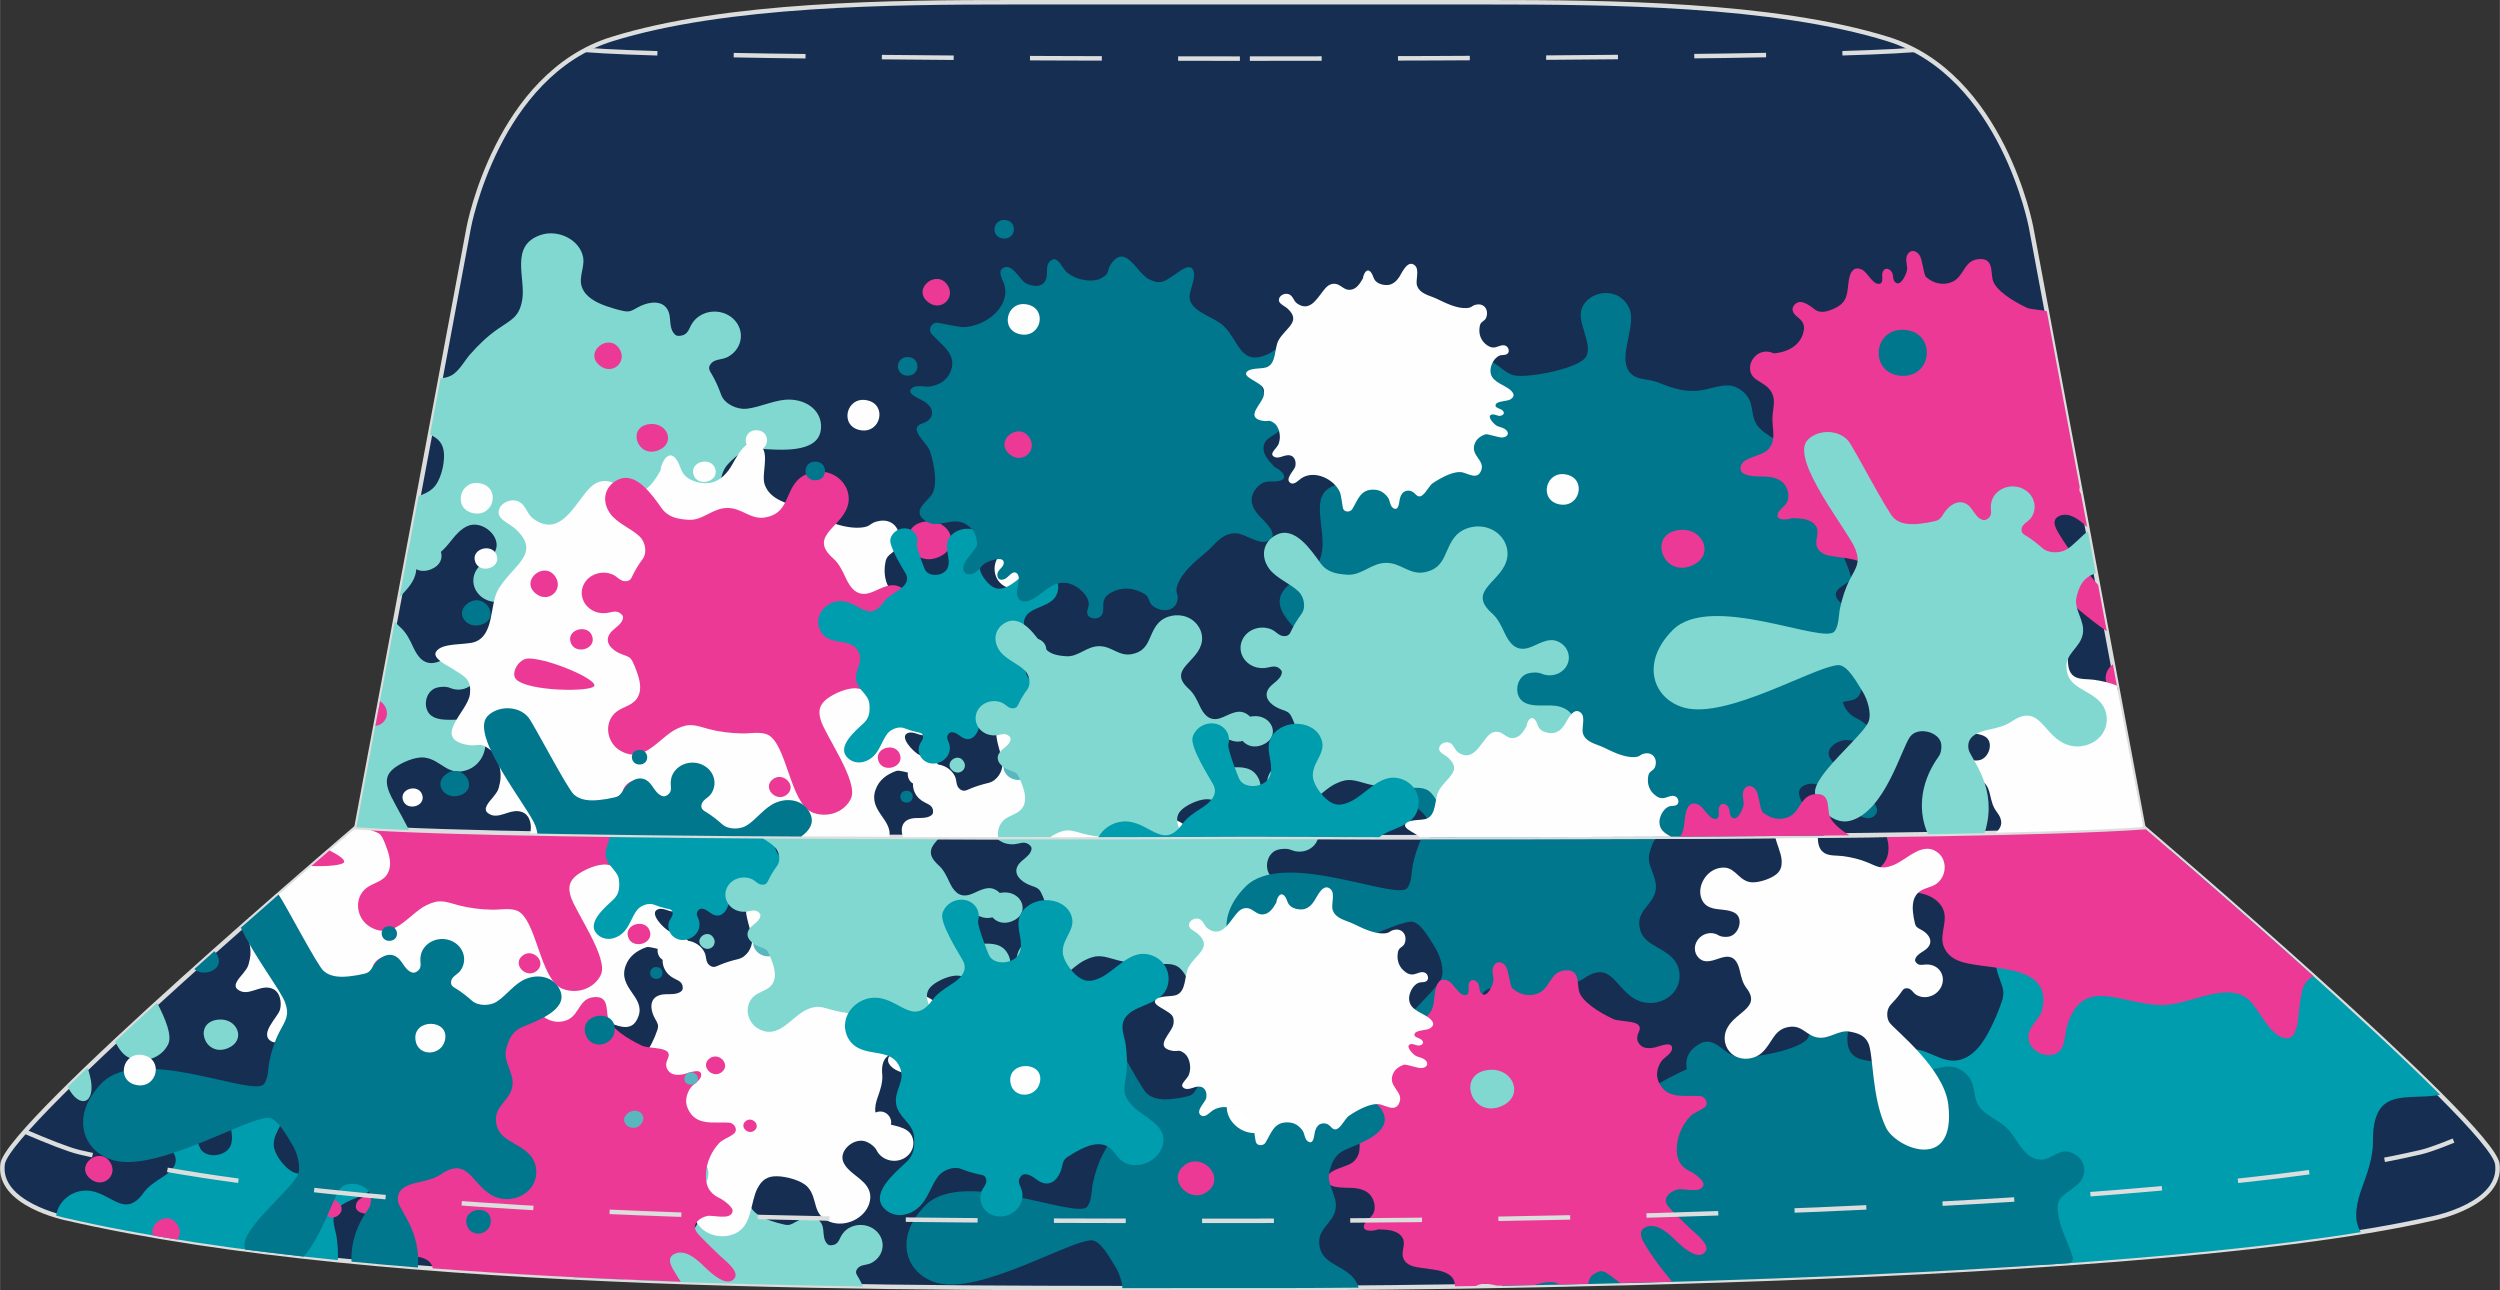 <?xml version="1.0" encoding="utf-8"?>
<!-- Generator: Adobe Illustrator 24.0.1, SVG Export Plug-In . SVG Version: 6.00 Build 0)  -->
<svg version="1.1" id="图层_1" xmlns="http://www.w3.org/2000/svg" xmlns:xlink="http://www.w3.org/1999/xlink" x="0px" y="0px"
	 width="377.8px" height="195px" viewBox="0 0 377.85 195.04" enable-background="new 0 0 377.85 195.04" xml:space="preserve">
<rect x="0" y="0" width="377.85" height="195.04" fill="#333333" stroke="none"/>
<g>
	
		<path fill-rule="evenodd" clip-rule="evenodd" fill="#162E52" stroke="#DCDDDD" stroke-width="0.678" stroke-miterlimit="22.926" d="
		M188.94,194.7c0,0,131.42,0.36,179-10.59c0,0,10.32-2.11,9.52-8.17c-0.81-6.06-53.5-50.9-53.5-50.9
		c-26.56,1.9-127.16,1.47-135.04,1.44c-7.88,0.04-108.48,0.46-135.04-1.44c0,0-52.7,44.84-53.5,50.9c-0.81,6.06,9.52,8.17,9.52,8.17
		C58.55,195.31,137.21,194.7,188.94,194.7z"/>
	<g>
		<path fill-rule="evenodd" clip-rule="evenodd" fill="#81D8D0" d="M17.38,157.43c0.59,1.18,1.28,2.1,2.18,2.47
			c2.24,0.92,4.86,0,5.85-2.07c0.63-1.31-0.42-3.82-1.68-6.26C21.56,153.54,19.43,155.51,17.38,157.43L17.38,157.43z M33.79,142.52
			c0.22-0.16,0.42-0.34,0.6-0.54L33.79,142.52z"/>
		<path fill-rule="evenodd" clip-rule="evenodd" fill="#009DAE" d="M356.83,186.24c-1.23-1.94-0.64-4.52,0.24-6.89
			c0.76-2.06,1.61-4.48,1.59-6.79c-0.09-8.54,5.2-6.13,10.15-7.08c-11.74-11.76-32.23-29.59-40.85-37.01
			c-0.64,1.57-1.88,3.02-3.46,3.28c-1.6,0.27-3.21,0.66-4.74,1.23c-1.04,0.39-1.7,0.86-2.61-0.16c-1.04-1.14-0.57-2.81-1.03-4.27
			c-0.4-1.25-1.1-2.28-1.96-3.03c-2.19,0.08-4.55,0.16-7.06,0.23c-1.6,1.65-2.24,4.33-1.43,6.87c0.45,1.39,1.29,2.53,2.38,3.35
			c0.99,0.74,1.82,1.3,1.83,2.82c0,0.82-0.17,1.17-0.82,1.53c-1.42,0.8-3.34-0.02-4.85,0.21c-1.75,0.27-2.63,1.61-2.7,3.58
			c-0.05,1.33,0.26,2.61,0.72,3.85c0.51,1.37,0.8,2.03,0.33,3.42c-0.46,1.35-1.02,2.69-1.65,3.95c-1.1,2.24-2.62,4.51-5,4.93
			s-4.42-1.63-6.76-1.67c-4.06-0.06-7.19,4.68-6.34,9.19c1.52,8.04,9.49,5.48,14.33,7.44c3.7,1.5,4.02,3.27,5.79,7.08
			c1.34,2.87,3.1,5.51,5.01,7.92c0.25,0.32,0.54,0.65,0.85,0.98C326.69,190,343.55,188.39,356.83,186.24z"/>
		<path fill-rule="evenodd" clip-rule="evenodd" fill="#FEFEFE" d="M65.51,184.07c-2.1-0.42-2.79,2.58-0.7,3
			C66.91,187.5,67.61,184.5,65.51,184.07z"/>
		<path fill-rule="evenodd" clip-rule="evenodd" fill="#00778D" d="M312.74,174.11c-1.19-0.32-2.14,0.5-3.15,0.93
			c-0.37,0.16-0.75,0.26-1.15,0.25c-2.67-0.12-3.55-3.35-5.17-4.84c-0.09-0.08-0.17-0.15-0.26-0.23c-1.26-1.03-3.09-1.77-3.95-3.1
			c-0.98-1.51-0.33-3.25-1.78-4.69c-1.95-1.95-3.67-1.08-6.02-0.59c-2.71,0.56-4.58-0.07-7.12-1.08c-1.71-0.68-3.76-0.19-4.64-2.13
			c-1.07-2.36,1.36-6.69,0.32-9.04c-1.55-3.47-6.18-2.76-7.2,0c-0.78,2.12,1.65,5.18,0.7,7.2c-0.89,1.86-8.7,3.31-10.8,2.93
			c-2.38-0.44-3.5-3.91-6.53-1.32c-0.98,0.84-1.32,2.08-1.01,3.2c-3.65,1.62-7.11,3.76-10.24,6.44c-2.17,1.86-3.52,4.31-5.49,6.32
			c-1.68,1.71-3.97,1.55-5.24,2.69c-2.46,2.22,0.75,7.73-1.27,11.05c-1.35,2.2-2.43,1.55-4.32,3.18c-1.24,1.06-1.59,2.08-1.43,3.07
			c24.38-0.43,56.79-1.37,85.91-3.44c0.3-0.24,0.48-0.5,0.39-0.81c-0.55-1.99-1.68-3.93-2.1-6c-0.68-3.34,0.53-3.1,2.8-5.04
			C315.78,177.53,315.2,174.78,312.74,174.11z"/>
		<path fill-rule="evenodd" clip-rule="evenodd" fill="#00778D" d="M153.45,160.11c-0.15,0.03-0.3,0.09-0.43,0.18
			c-0.12,0.05-0.23,0.11-0.32,0.19c-0.43,0.37-0.45,0.87-0.25,1.35c0.18,0.43,0.67,0.73,1.16,0.74c0.45,0.02,0.79-0.18,1.13-0.42
			c0.56-0.41,0.52-1.25,0.07-1.7C154.47,160.11,153.91,159.98,153.45,160.11z"/>
		<path fill-rule="evenodd" clip-rule="evenodd" fill="#00778D" d="M90.39,170.9c-1.88,1.61,0.83,4.32,2.72,2.71
			C94.99,171.99,92.28,169.28,90.39,170.9z"/>
		<path fill-rule="evenodd" clip-rule="evenodd" fill="#00778D" d="M160.86,163.17c-3.77,3.23,1.67,8.65,5.44,5.42
			C170.07,165.36,164.64,159.94,160.86,163.17z"/>
		<path fill-rule="evenodd" clip-rule="evenodd" fill="#81D8D0" d="M130.43,194.45c-0.19-0.44-0.41-0.87-0.65-1.28
			c-0.31-0.54-0.62-0.86-0.19-1.42c0.48-0.64,1.39-0.49,2.08-0.84c1.61-0.81,2.2-2.66,1.32-4.15c-0.88-1.49-2.89-2.04-4.5-1.24
			c-0.67,0.33-1.17,0.87-1.47,1.51c-0.28,0.59-0.48,1.07-1.25,1.18c-0.42,0.06-0.62-0.01-0.87-0.34c-0.56-0.72-0.34-1.81-0.61-2.61
			c-0.32-0.93-1.1-1.32-2.12-1.22c-0.69,0.06-1.31,0.32-1.9,0.65c-0.65,0.37-0.96,0.57-1.72,0.41c-0.74-0.16-1.49-0.38-2.2-0.63
			c-1.26-0.45-2.59-1.12-3.05-2.38c-0.46-1.26,0.38-2.5,0.15-3.77c-0.39-2.2-3.15-3.58-5.37-2.82c-3.97,1.36-1.82,5.5-2.33,8.25
			c-0.39,2.1-1.26,2.39-3.03,3.6c-1.33,0.91-2.5,2.04-3.54,3.23c-0.72,0.83-1.4,2.19-2.45,2.7c-0.27,0.13-0.53,0.21-0.8,0.25
			C107.47,193.99,119.08,194.27,130.43,194.45L130.43,194.45z M94.65,193.46c-2.17-0.46-4.39-2.49-6.83-1.27
			c-0.47,0.24-0.88,0.54-1.22,0.9C89.28,193.22,91.96,193.35,94.65,193.46z"/>
		<path fill-rule="evenodd" clip-rule="evenodd" fill="#A6D9E2" d="M88.05,188.49c0.88,2.86,5.37,0.81,3.62-1.66
			C90.25,184.81,87.38,186.3,88.05,188.49z"/>
		<path fill-rule="evenodd" clip-rule="evenodd" fill="#FEFEFE" d="M36.46,140.16c1.15,1.07,1.61,3.31,1.29,4.79
			c-0.26,1.2-0.29,1.24-1.05,2.22c-0.43,0.55-1.65,1.7-0.81,2.37c1.58,1.27,3.38-0.83,5.22-0.12c1.26,0.48,1.48,2.13,1.2,3.18
			c-0.29,1.11-3.19,3.66-1.35,4.78c1.08,0.66,2.41-0.91,3.19-1.42c3.81-2.47,9.4,0.27,11.12,3.99c0.46,1,0.69,3.71,0.95,4.77
			c0.29,1.2,2.08,1.25,2.68,0.28c1.67-2.65,2.34-6,6.61-5.69c1.68,0.12,2.86,1,3.79,2.25c0.64,0.86,0.55,2.45,1.52,3.07
			c1.75,1.13,1.74-2.07,1.99-2.86c0.34-1.12,0.96-2.16,2.37-2.2c0.99-0.03,1.63,0.47,2.23,1.12c1.93,2.09,3.48-2.28,4.92-3.25
			c2.58-1.75,6.41-3.76,8.78-3.16c1.85,0.47,4.37,2.23,5.39-0.7c1.02-2.92-3.14-4.22-1.96-7.57c0.52-1.48,1.71-2.33,3.15-2.84
			c0.43-0.15,1.93,0.33,2.37,0.42c1.02,0.22,2.36,0.78,3.38,0.32c0.83-0.38,1.02-1.09,0.48-1.78c-0.67-0.86-1.76-0.96-2.75-1.37
			c-0.8-0.33-3.23-2.81-1.7-3.33c0.92-0.31,1.81,0.59,2.75,0.31c1.26-0.38,0.95-1.33,0.04-1.82c-0.67-0.36-2.01-0.61-1.54-1.5
			c0.53-1.01,3.35-0.84,4.31-1.46c1.68-1.08,0.59-2.32-0.77-3.22c-1.73-1.14-3.88-1.82-4.73-3.5c-19.36-0.22-36.7-0.59-45.64-1.23
			C53.87,125.04,46.08,131.66,36.46,140.16z"/>
		<path fill-rule="evenodd" clip-rule="evenodd" fill="#FEFEFE" d="M57.67,173.33c0.55,1.75,3.47,0.97,2.92-0.78
			C60.05,170.81,57.13,171.58,57.67,173.33z"/>
		<path fill-rule="evenodd" clip-rule="evenodd" fill="#FEFEFE" d="M99.45,144.18c0.62,1.98,3.94,1.1,3.32-0.88
			C102.15,141.31,98.83,142.2,99.45,144.18z"/>
		<path fill-rule="evenodd" clip-rule="evenodd" fill="#FEFEFE" d="M42.03,169.02c0.62,1.96,3.9,1.09,3.29-0.87
			C44.7,166.19,41.41,167.06,42.03,169.02z"/>
		<path fill-rule="evenodd" clip-rule="evenodd" fill="#EC3995" d="M100.5,126.9c-0.12-0.24-0.26-0.44-0.4-0.62
			c-18.57-0.2-35.34-0.55-44.73-1.14c0.32,0.19,0.66,0.34,1.02,0.47c0.71,0.25,1.07,0.36,1.4,1.01c0.32,0.64,0.58,1.32,0.8,1.99
			c0.39,1.2,0.62,2.58-0.18,3.68c-0.8,1.1-2.37,1.24-3.32,2.17c-1.65,1.62-1.15,4.48,0.86,5.65c3.59,2.09,5.84-2,8.5-3.29
			c2.04-0.99,2.82-0.53,4.95,0.04c1.6,0.42,3.28,0.6,4.94,0.64c1.15,0.03,2.74-0.3,3.82,0.16c2.93,1.25,3.43,10.38,6.79,11.77
			c2.24,0.92,4.86,0,5.85-2.07c1.23-2.55-3.91-9.6-4.57-11.92c-0.38-1.31-0.23-2.24,0.94-3.16c1.05-0.81,3.18-1.77,4.59-1.58
			c2.49,0.33,3.44,2.81,6.27,1.93C100.45,131.88,101.6,129,100.5,126.9z"/>
		<path fill-rule="evenodd" clip-rule="evenodd" fill="#EC3995" d="M60.07,145.57c-1.61-2.57-5.41,0.44-3.06,2.44
			C58.92,149.64,61.3,147.54,60.07,145.57z"/>
		<path fill-rule="evenodd" clip-rule="evenodd" fill="#EC3995" d="M94.92,141.61c0.61,1.96,3.9,1.09,3.29-0.87
			C97.59,138.78,94.31,139.65,94.92,141.61z"/>
		<path fill-rule="evenodd" clip-rule="evenodd" fill="#FEFEFE" d="M131.38,181.89c0.33-1.1,0.1-1.91-0.39-2.62
			c-0.94-1.35-2.86-2.08-3.53-3.62c-0.76-1.76,1.7-3.85,3.53-3.06c0.59,0.26,1.23,0.74,1.51,1.3c0.68,1.35,2.41,1.94,3.86,1.32
			c1.46-0.62,2.09-2.22,1.42-3.57c-0.69-1.38-2.7-1.41-3.99-1.91c-1.92-0.75-1.67-2.4-1.12-3.94c0.37-1.03,0.77-2.24,0.67-3.34
			c-0.49-5.14,4.75-2.47,7.83-4.99c1.44-1.18,1.89-3.17,1.08-4.79c-0.8-1.6-2.77-2.64-4.69-2.36c-2.79,0.41-4.5,2.8-7.44,1.27
			c-2.06-1.07-1.66-3.16-3.33-4.56c-1.71-1.44-4.2-0.84-5.76-2.28c-1.21-1.13-2.05-2.17-1.82-3.81c0.33-2.33,1.11-6.62-1.98-7.26
			c-2.16-0.45-4.12,0.85-4.46,3.14c-0.26,1.74,0.8,3.63,0.89,5.34c0.05,1.01-0.76,2.5-2.11,2.82c-0.94,0.22-1.87,0.5-2.75,0.87
			c-0.6,0.25-0.97,0.51-1.55,0.08c-0.66-0.49-0.44-1.31-0.78-1.98c-0.77-1.54-2.74-2.21-4.4-1.51c-1.66,0.71-2.39,2.52-1.62,4.06
			c0.32,0.64,0.86,1.14,1.54,1.46c0.62,0.3,1.13,0.52,1.19,1.24c0.03,0.39-0.06,0.57-0.42,0.78c-0.81,0.47-1.97,0.19-2.86,0.39
			c-1.02,0.23-1.49,0.92-1.45,1.87c0.03,0.64,0.26,1.23,0.58,1.8c0.35,0.62,0.55,0.92,0.33,1.61c-0.22,0.68-0.5,1.35-0.82,1.98
			c-0.56,1.14-1.37,2.31-2.76,2.65s-2.67-0.52-4.06-0.4c-2.4,0.21-4.07,2.66-3.38,4.76c1.22,3.75,5.82,2.06,8.76,2.71
			c2.24,0.5,2.5,1.33,3.7,3.04c0.9,1.29,2.05,2.45,3.27,3.49c0.85,0.72,2.28,1.44,2.76,2.45c1.31,2.73-3.25,5.06-1.71,8.15
			c1.03,2.06,3.67,2.96,5.89,2.02c2.75-1.17,2.34-4.77,3.49-6.91c0.66-1.21,1.42-1.82,2.96-1.79c1.37,0.03,3.66,0.61,4.59,1.61
			c1.64,1.77,0.59,4.2,3.35,5.27C127.79,185.59,130.71,184.13,131.38,181.89z"/>
		<path fill-rule="evenodd" clip-rule="evenodd" fill="#FEFEFE" d="M125.28,136.65c0.95-4.4-6.63-4.51-6.13-0.07
			C119.57,140.19,124.55,140.02,125.28,136.65z"/>
		<path fill-rule="evenodd" clip-rule="evenodd" fill="#FEFEFE" d="M92.95,172.06c3.14-0.61,1.21-4.9-1.57-3.45
			C89.12,169.77,90.54,172.53,92.95,172.06z"/>
		<path fill-rule="evenodd" clip-rule="evenodd" fill="#FEFEFE" d="M133.4,171c2.51-0.49,0.97-3.92-1.26-2.76
			C130.34,169.17,131.48,171.38,133.4,171z"/>
		<path fill-rule="evenodd" clip-rule="evenodd" fill="#FEFEFE" d="M137.24,162.34c5.5,1.07,6.22-3.53,0.56-3.71
			C133.21,158.48,133.03,161.53,137.24,162.34z"/>
		<path fill-rule="evenodd" clip-rule="evenodd" fill="#009DAE" d="M36.18,166.03c-0.98,0.69-1.36,1.45-1.47,2.27
			c-0.22,1.57,0.71,3.19,0.17,4.76c-0.62,1.8-3.83,2.12-4.64,0.5c-0.27-0.52-1.83-4.65-1.66-5.24c0.41-1.43-0.47-2.83-1.96-3.13
			s-3.03,0.62-3.44,2.04c-0.42,1.46,2.46,5.97,3.07,7.06c0.91,1.63-0.39,2.8-1.82,3.71c-0.96,0.61-2.07,1.34-2.73,2.27
			c-3.08,4.32-5.15-0.62-9.1-0.3c-1.85,0.15-3.51,1.48-4,3.19c-0.05,0.19-0.09,0.39-0.12,0.58c0.84,0.25,1.4,0.36,1.4,0.36
			c12.15,2.8,26.17,4.86,41.17,6.37c0.06-1.14-0.02-2.28-0.17-3.39c-0.14-1.03-0.71-2.37-0.39-3.42c0.86-2.86,5.79-2.23,6.72-5.5
			c0.62-2.18-0.71-4.32-2.98-4.77c-2.81-0.57-4.92,2.5-7.2,3.56c-1.3,0.6-2.27,0.67-3.38-0.19c-0.99-0.76-2.28-2.46-2.29-3.75
			c-0.02-2.28,2.39-3.63,1.08-5.97C41.31,165.05,38.18,164.63,36.18,166.03z"/>
		<path fill-rule="evenodd" clip-rule="evenodd" fill="#EC3995" d="M103.23,162.39c-0.91,0.16-1.84,0.13-2.34-0.71
			c-0.35-0.59-0.21-1.14,0.06-1.72c0.84-1.85-2.77-1.36-3.93-1.91c-2.1-0.99-4.79-2.65-5.15-4.27c-0.28-1.27,0.13-3.38-2.28-3.04
			c-2.4,0.34-1.95,3.29-4.71,3.67c-1.22,0.17-2.22-0.27-3.05-0.97c-0.25-0.21-0.41-1.28-0.49-1.58c-0.18-0.69-0.23-1.68-0.9-2.15
			c-0.54-0.38-1.11-0.26-1.42,0.29c-0.39,0.69-0.1,1.38-0.06,2.11c0.03,0.59-0.92,2.88-1.79,2.12c-0.52-0.46-0.18-1.29-0.69-1.76
			c-0.69-0.64-1.26-0.14-1.3,0.57c-0.03,0.52,0.24,1.41-0.55,1.42c-0.9,0.01-1.7-1.75-2.46-2.13c-1.32-0.66-1.84,0.41-2.02,1.52
			c-0.3,1.82-0.02,3.32-2.15,4.3c-1.05,0.48-2.18,0.87-3.11,0.1c-0.47-0.38-1.28-0.98-2.01-1.05c-0.61-0.06-1.24,0.54-1.25,1.08
			c-0.01,0.8,0.89,1.19,1.34,1.74c0.53,0.65,0.46,1.35,0.2,2.1c-0.59,1.76-2.44,2.7-4.34,2.84c-0.28-0.11-0.57-0.21-0.89-0.25
			c-1.45-0.18-2.67,1.05-2.73,2.34c-0.1,2.01,1.93,2.05,2.98,3.4c1.09,1.4,0.42,2.76,0.4,4.38c-0.02,1.67,0.66,3.48-0.79,4.8
			c-0.93,0.85-3.54,1.04-3.96,2.3c-0.64,1.9,2.79,1.58,3.91,1.67c1.05,0.08,2.17,0.4,2.74,1.27c0.4,0.6,0.62,1.42,0.46,2.16
			c-0.2,0.9-0.99,1.2-1.43,1.94c-0.51,0.86,0.19,1.11,0.95,1.09c0.39-0.01,0.79-0.09,1.05-0.2c1.4,0.04,2.95,0.09,3.66,1.24
			c0.12,0.2,0.19,0.4,0.21,0.61c12.2,0.94,24.85,1.58,37.5,2.02c-0.28-0.41-0.55-0.83-0.8-1.25c-0.5-0.82-1.47-2.25-0.23-2.91
			c1.55-0.82,3.25,0.61,4.24,1.55c0.79,0.75,3.7,3.8,4.93,2.06c0.74-1.05-1.59-2.76-2.22-3.37c-0.83-0.82-1.7-1.61-2.5-2.46
			c-0.43-0.45-1.24-1.12-1.29-1.78c-0.08-0.92,1.02-1.59,1.86-1.77c0.89-0.19,3.65,0.73,3.84-0.75c0.08-0.64-1.5-1.74-1.97-1.95
			c-1.75-0.82-2.2-2.18-2.04-3.96c0.14-1.58,0.86-3.14,1.93-4.31c0.55-0.61,1.56-0.91,2.22-1.42c0.75-0.57,0.19-1.66-0.69-1.72
			c-2.43-0.14-5.02,0.55-6.22-2.13c-0.47-1.06-0.24-2.06,0.34-3.02c0.4-0.67,1.55-1.14,1.67-1.93
			C106.14,161.23,103.87,162.28,103.23,162.39z"/>
		<path fill-rule="evenodd" clip-rule="evenodd" fill="#EC3995" d="M51.16,183.66c1.37-1.17-0.6-3.13-1.97-1.96
			C47.83,182.87,49.8,184.83,51.16,183.66z"/>
		<path fill-rule="evenodd" clip-rule="evenodd" fill="#EC3995" d="M109.13,162.01c1.37-1.17-0.6-3.14-1.97-1.96
			C105.79,161.21,107.76,163.18,109.13,162.01z"/>
		<path fill-rule="evenodd" clip-rule="evenodd" fill="#EC3995" d="M114.05,170.85c0.96-0.82-0.42-2.19-1.38-1.37
			C111.71,170.29,113.09,171.67,114.05,170.85z"/>
		<path fill-rule="evenodd" clip-rule="evenodd" fill="#EC3995" d="M81.15,146.72c1.55-1.33-0.69-3.56-2.24-2.23
			C77.36,145.82,79.6,148.05,81.15,146.72z"/>
		<path fill-rule="evenodd" clip-rule="evenodd" fill="#00778D" d="M45.9,189.94c2.89-3.42,4.49-9.02,5.47-10.23
			c1.22-1.52,4.44-0.67,4.67,1.19c0.08,0.6-0.03,1.36-0.4,1.87c-1.96,2.72-2.64,5.49-2.52,7.93c3.3,0.32,6.65,0.62,10.03,0.89
			c0.49-5.3-2.8-8.76-3-9.95c-0.32-1.9,1.35-2.56,3.05-2.93c1.14-0.24,2.47-0.55,3.43-1.21c4.48-3.06,4.77,2.46,8.71,3.57
			c1.85,0.52,3.91-0.16,4.98-1.64c1.05-1.46,0.98-3.56-0.29-4.92c-1.85-1.98-4.95-2.09-5.08-5.2c-0.09-2.18,2.04-2.95,2.46-4.99
			c0.43-2.1-1.43-3.75-0.92-5.72c0.4-1.54,0.92-2.75,2.56-3.42c2.32-0.95,6.69-2.57,5.66-5.33c-0.72-1.93-2.95-2.81-5.24-1.89
			c-1.74,0.7-2.93,2.52-4.46,3.48c-0.91,0.57-2.7,0.7-3.71-0.2c-0.7-0.62-1.44-1.21-2.24-1.72c-0.54-0.34-0.98-0.5-0.89-1.18
			c0.11-0.77,0.98-1.03,1.42-1.64c1.01-1.41,0.6-3.31-0.92-4.25s-3.58-0.57-4.6,0.84c-0.42,0.58-0.59,1.27-0.54,1.97
			c0.05,0.64,0.12,1.16-0.52,1.58c-0.34,0.23-0.56,0.25-0.94,0.07c-0.85-0.4-1.21-1.46-1.86-2.05c-0.75-0.69-1.64-0.69-2.49-0.17
			c-0.58,0.35-1,0.84-1.35,1.39c-0.39,0.6-0.56,0.92-1.31,1.1c-0.74,0.18-1.5,0.31-2.26,0.39c-1.34,0.15-2.85,0.12-3.89-0.8
			c-1.01-0.89-5.77-10.08-6.82-11.56c-1.79,1.56-3.7,3.24-5.7,5.01c1.99,4.28,6.07,9.55,6.68,11.28c0.72,2.03,0.09,2.66-0.86,4.5
			c-0.72,1.38-1.18,2.89-1.5,4.39c-0.22,1.05-0.14,2.55-0.81,3.45c-1.56,2.1-18.73-5.95-24.47-0.19
			c-4.96,4.98-2.96,10.45,1.76,11.74c6.43,1.75,19.5-6.15,23.2-6.44c1.46-0.12,2.97,2.79,3.75,4.02c0.69,1.09,1.36,3.21,0.92,4.45
			c-0.77,2.21-8.57,8.24-8.11,10.97c0.03,0.17,0.07,0.33,0.11,0.5C39.98,189.25,42.92,189.6,45.9,189.94z"/>
		<path fill-rule="evenodd" clip-rule="evenodd" fill="#00778D" d="M74.17,184.66c0.15-2.69-4.36-2.15-3.64,0.45
			C71.11,187.21,74.05,186.72,74.17,184.66z"/>
		<path fill-rule="evenodd" clip-rule="evenodd" fill="#00778D" d="M31.71,146.87c1.77-0.6,1.61-2.22,0.67-3.09
			c-1,0.89-2.01,1.79-3.02,2.7C29.91,146.96,30.77,147.18,31.71,146.87z"/>
		<path fill-rule="evenodd" clip-rule="evenodd" fill="#00778D" d="M92.9,155.69c0.18-3.28-5.31-2.61-4.44,0.55
			C89.17,158.8,92.75,158.19,92.9,155.69z"/>
		<path fill-rule="evenodd" clip-rule="evenodd" fill="#00778D" d="M58.7,140c-1.53,0.16-1.27,2.36,0.27,2.2
			C60.5,142.05,60.23,139.85,58.7,140z"/>
		<path fill-rule="evenodd" clip-rule="evenodd" fill="#009DAE" d="M92.16,126.18c0.02,1.09-0.79,2.01-0.61,3.23
			c0.22,1.53,1.87,2.18,2,3.65c0.1,1.14,0.04,2.09-0.9,2.96c-1.34,1.23-3.9,3.43-2.53,5.04c0.96,1.13,2.67,1.16,4-0.04
			c1-0.91,1.37-2.45,2.17-3.48c0.48-0.61,1.66-1.15,2.55-0.8c0.62,0.25,1.27,0.45,1.93,0.6c0.45,0.1,0.78,0.09,0.88,0.58
			c0.12,0.55-0.41,0.95-0.56,1.47c-0.34,1.21,0.4,2.39,1.65,2.65c1.26,0.25,2.56-0.52,2.9-1.73c0.14-0.5,0.09-1.01-0.11-1.47
			c-0.19-0.42-0.36-0.75-0.04-1.2c0.18-0.24,0.32-0.31,0.62-0.29c0.67,0.05,1.17,0.68,1.75,0.92c0.68,0.28,1.27,0.06,1.72-0.51
			c0.3-0.38,0.47-0.83,0.58-1.28c0.12-0.51,0.16-0.76,0.62-1.08c0.45-0.31,0.94-0.59,1.43-0.83c0.87-0.44,1.9-0.8,2.82-0.44
			c0.93,0.36,1.2,1.38,2.02,1.86c1.41,0.84,3.54,0.08,4.22-1.43c1.2-2.68-2.15-3.54-3.43-5.1c-0.92-1.12-0.73-1.71-0.54-3.01
			C108.74,126.37,100.19,126.29,92.16,126.18z"/>
		<path fill-rule="evenodd" clip-rule="evenodd" fill="#59B7BF" d="M114.74,140.99c-2.66,2.17,1.34,5.23,3.24,2.46
			C119.52,141.2,116.77,139.33,114.74,140.99z"/>
		<path fill-rule="evenodd" clip-rule="evenodd" fill="#59B7BF" d="M122.31,140.57c-2.11-0.93-3.21,2.39-0.88,2.68
			C123.32,143.49,123.92,141.28,122.31,140.57z"/>
		<path fill-rule="evenodd" clip-rule="evenodd" fill="#59B7BF" d="M94.87,168.27c-1.69,1.33,0.89,3.24,2.09,1.54
			C97.93,168.43,96.16,167.26,94.87,168.27z"/>
		<path fill-rule="evenodd" clip-rule="evenodd" fill="#59B7BF" d="M104.87,162.18c-1.39-0.61-2.11,1.58-0.58,1.77
			C105.54,164.1,105.94,162.65,104.87,162.18z"/>
		<path fill-rule="evenodd" clip-rule="evenodd" fill="#00778D" d="M138.8,135.72c-1.96-0.13-2.17,2.67-0.21,2.81
			C140.54,138.66,140.75,135.85,138.8,135.72z"/>
		<path fill-rule="evenodd" clip-rule="evenodd" fill="#00778D" d="M99.26,146.17c-1.25-0.08-1.38,1.7-0.14,1.79
			C100.37,148.05,100.51,146.26,99.26,146.17z"/>
		<path fill-rule="evenodd" clip-rule="evenodd" fill="#81D8D0" d="M152.36,144.25c-0.45-0.87-1.09-1.28-1.83-1.47
			c-1.41-0.38-3.08,0.15-4.43-0.49c-1.55-0.73-1.25-3.34,0.39-3.78c0.53-0.14,1.23-0.17,1.75,0.05c1.25,0.51,2.71,0,3.26-1.15
			c0.55-1.15-0.01-2.5-1.25-3.02c-1.27-0.53-2.57,0.5-3.69,0.84c-1.67,0.51-2.51-0.68-3.09-1.94c-0.39-0.85-0.86-1.83-1.59-2.48
			c-2.1-1.87-1.04-2.96,0.19-4.28c-8.75-0.02-18.05-0.05-27.26-0.12c0.79,0.53,1.64,1,2.26,1.59c0.65,0.62,1.02,1.99,0.36,2.89
			c-0.46,0.63-0.88,1.29-1.22,1.98c-0.23,0.47-0.31,0.83-0.94,0.85c-0.71,0.03-1.08-0.61-1.69-0.86c-1.42-0.59-3.08,0-3.71,1.31
			s0.01,2.85,1.43,3.43c0.59,0.24,1.24,0.28,1.86,0.14c0.57-0.13,1.03-0.25,1.51,0.17c0.26,0.23,0.31,0.39,0.2,0.72
			c-0.23,0.72-1.14,1.14-1.58,1.73c-0.51,0.68-0.39,1.36,0.21,1.95c0.4,0.4,0.91,0.65,1.45,0.85c0.6,0.22,0.91,0.3,1.18,0.86
			c0.27,0.54,0.5,1.12,0.68,1.69c0.33,1.02,0.53,2.19-0.15,3.12s-2.01,1.05-2.82,1.84c-1.4,1.38-0.98,3.8,0.73,4.8
			c3.04,1.77,4.95-1.69,7.21-2.79c1.73-0.84,2.4-0.45,4.2,0.03c1.36,0.36,2.78,0.51,4.19,0.54c0.98,0.02,2.32-0.25,3.24,0.14
			c2.49,1.06,1,4.92,3.84,6.09c1.9,0.78,4.12,0,4.97-1.76c1.04-2.17-1.4-4.26-1.97-6.22c-0.32-1.12-0.2-1.9,0.8-2.68
			c0.89-0.69,2.7-1.5,3.89-1.34c2.11,0.28,2.92,2.38,5.32,1.64C152.32,148.47,153.29,146.03,152.36,144.25z"/>
		<path fill-rule="evenodd" clip-rule="evenodd" fill="#81D8D0" d="M151.52,134.91c-3.86,0.41-2.05,5.77,1.48,4.32
			C155.85,138.06,154.47,134.59,151.52,134.91z"/>
		<path fill-rule="evenodd" clip-rule="evenodd" fill="#81D8D0" d="M117.89,126.43c0.25,0.06,0.53,0.07,0.82,0.01L117.89,126.43z"/>
		<path fill-rule="evenodd" clip-rule="evenodd" fill="#81D8D0" d="M107.82,141.73c-0.9-1.44-3.03,0.25-1.71,1.37
			C107.18,144.01,108.51,142.83,107.82,141.73z"/>
		<path fill-rule="evenodd" clip-rule="evenodd" fill="#EC3995" d="M16.66,175.71c-1.61-2.57-5.41,0.44-3.06,2.44
			C15.51,179.77,17.89,177.68,16.66,175.71z"/>
		<path fill-rule="evenodd" clip-rule="evenodd" fill="#EC3995" d="M47.05,130.9c2.53,0.09,4.8-0.13,4.95-0.6
			c0.13-0.38-0.82-1.06-2.22-1.76C48.97,129.24,48.05,130.03,47.05,130.9z"/>
		<path fill-rule="evenodd" clip-rule="evenodd" fill="#81D8D0" d="M32.94,154.12c-3.86,0.41-2.05,5.77,1.48,4.32
			C37.28,157.27,35.9,153.8,32.94,154.12z"/>
		<path fill-rule="evenodd" clip-rule="evenodd" fill="#FEFEFE" d="M21.64,159.49c-3.14-0.63-4.19,3.88-1.05,4.51
			C23.74,164.63,24.78,160.13,21.64,159.49z"/>
		<path fill-rule="evenodd" clip-rule="evenodd" fill="#EC3995" d="M26.83,185.13c-1.4-2.24-4.46-0.25-3.68,1.63
			c1.2,0.21,2.42,0.41,3.65,0.61C27.23,186.78,27.34,185.95,26.83,185.13z"/>
		<path fill-rule="evenodd" clip-rule="evenodd" fill="#81D8D0" d="M13.19,161.39c0.15,0.36,0.28,0.76,0.39,1.21
			c1.08,4.3-1.64,5.17-3.35,1.66C11.18,163.34,12.17,162.38,13.19,161.39z"/>
		<path fill-rule="evenodd" clip-rule="evenodd" fill="#EC3995" d="M285.05,126.19c0.36,0.95,0.5,2.01,0.28,3
			c-0.39,1.75-1.9,2.32-2.75,3.75c-0.99,1.67,0.37,2.14,1.83,2.1c0.75-0.02,1.53-0.18,2.02-0.38c2.71,0.09,5.7,0.18,7.07,2.4
			c1.18,1.92-0.48,4.07,0.28,6c0.86,2.18,3.11,2.53,5.33,2.85c4.46,0.65,10.84,0.8,9.58,6.6c-0.36,1.66-2.23,2.65-2.11,4.38
			c0.11,1.58,1.9,2.85,3.57,2.54c2.23-0.41,1.78-2.99,2.38-4.72c2.5-7.22,7.95-2.89,14.27-2.79c3.96,0.06,9.76-3.72,13.09-0.82
			c1.56,1.37,3.22,5.73,5.72,5.84c1.76,0.07,1.74-3.41,1.89-4.36c0.39-2.44,0.26-3.93,2.16-5.05c-13.02-11.71-25.7-22.51-25.7-22.51
			C316.06,125.6,301.64,125.96,285.05,126.19z"/>
		<path fill-rule="evenodd" clip-rule="evenodd" fill="#FEFEFE" d="M257.08,135.56c0.24,0.87,0.74,1.32,1.36,1.58
			c1.19,0.51,2.78,0.18,3.87,0.92c1.25,0.85,0.49,3.28-1.06,3.52c-0.5,0.08-1.13,0.03-1.55-0.23c-1.02-0.62-2.42-0.28-3.13,0.75
			c-0.71,1.03-0.46,2.36,0.55,2.97c1.04,0.63,2.39-0.2,3.46-0.41c1.59-0.31,2.12,0.9,2.4,2.15c0.19,0.84,0.42,1.81,0.96,2.5
			c2.49,3.21-2.13,3.64-3.11,6.62c-0.46,1.39,0.08,2.9,1.3,3.64c1.2,0.73,2.96,0.6,4.11-0.4c1.68-1.45,1.81-3.76,4.42-3.98
			c1.82-0.15,2.43,1.41,4.13,1.64c1.75,0.24,3.15-1.21,4.79-0.9c1.28,0.24,2.28,0.58,2.82,1.78c0.76,1.69,0.48,8.19,2.65,12.72
			c1.52,3.18,10.65,6.86,9.42-3.49c-0.66-5.51-8.1-11.28-8.88-12.37c-0.46-0.65-0.54-1.98,0.22-2.76c0.53-0.54,1.03-1.12,1.47-1.73
			c0.3-0.42,0.43-0.75,1-0.7c0.64,0.05,0.85,0.69,1.35,0.99c1.16,0.7,2.75,0.32,3.56-0.85c0.81-1.17,0.53-2.68-0.63-3.39
			c-0.48-0.29-1.05-0.39-1.64-0.33c-0.53,0.06-0.97,0.13-1.32-0.32c-0.19-0.25-0.2-0.4-0.05-0.7c0.34-0.65,1.23-0.96,1.74-1.46
			c0.58-0.59,0.6-1.24,0.18-1.86c-0.29-0.42-0.69-0.71-1.14-0.95c-0.5-0.27-0.76-0.38-0.9-0.93c-0.14-0.54-0.23-1.11-0.29-1.66
			c-0.1-0.99-0.06-2.12,0.72-2.93s2-0.78,2.87-1.44c1.51-1.15,1.59-3.48,0.25-4.6c-2.39-1.99-4.74,1.08-6.97,1.88
			c-1.7,0.61-2.23,0.17-3.74-0.47c-1.15-0.48-2.39-0.77-3.65-0.95c-0.87-0.12-2.12,0-2.87-0.47c-0.9-0.56-0.99-1.57-1.02-2.63
			c-2.13,0.02-4.28,0.04-6.44,0.06c0.24,1.24,0.91,2.49,0.99,3.63c0.07,1.09-0.18,1.81-1.22,2.44c-0.92,0.56-2.7,1.13-3.73,0.86
			c-1.84-0.49-2.16-2.55-4.45-2.1C257.92,131.57,256.59,133.78,257.08,135.56z"/>
		<path fill-rule="evenodd" clip-rule="evenodd" fill="#FEFEFE" d="M67.25,157.2c0.7-3.22-4.85-3.29-4.47-0.05
			C63.07,159.78,66.72,159.66,67.25,157.2z"/>
		<path fill-rule="evenodd" clip-rule="evenodd" fill="#81D8D0" d="M200.08,135.2c-0.53-1.03-1.29-1.5-2.16-1.74
			c-1.67-0.45-3.63,0.18-5.23-0.57c-1.83-0.86-1.47-3.94,0.46-4.46c0.63-0.17,1.45-0.2,2.06,0.06c1.47,0.61,3.19,0,3.84-1.36
			c0.1-0.2,0.16-0.41,0.2-0.62c-5.39-0.01-9.09-0.03-10.36-0.04c-2.92,0.01-18.56,0.08-38.44,0.06c0.31,0.35,0.72,0.63,1.19,0.83
			c0.7,0.29,1.46,0.33,2.19,0.16c0.67-0.15,1.21-0.3,1.78,0.21c0.31,0.27,0.36,0.46,0.24,0.84c-0.28,0.85-1.35,1.35-1.87,2.04
			c-0.6,0.8-0.46,1.61,0.24,2.29c0.48,0.47,1.07,0.77,1.72,1c0.71,0.25,1.07,0.36,1.4,1.01c0.32,0.64,0.58,1.32,0.8,1.99
			c0.39,1.2,0.62,2.58-0.18,3.68c-0.8,1.1-2.37,1.24-3.32,2.17c-1.65,1.62-1.15,4.48,0.86,5.65c3.59,2.09,5.84-2,8.5-3.29
			c2.04-0.99,2.82-0.53,4.95,0.04c1.6,0.42,3.28,0.6,4.94,0.64c1.15,0.03,2.74-0.3,3.82,0.16c2.93,1.25,3.43,10.38,6.79,11.77
			c2.24,0.92,4.86,0,5.85-2.07c1.23-2.56-3.91-9.6-4.57-11.92c-0.38-1.31-0.23-2.24,0.94-3.16c1.05-0.81,3.18-1.77,4.59-1.58
			c2.49,0.33,3.44,2.81,6.27,1.93C200.03,140.19,201.17,137.31,200.08,135.2z"/>
		<path fill-rule="evenodd" clip-rule="evenodd" fill="#00778D" d="M215.08,162.84c5.29-1.38,7.77-11.11,9.09-12.76
			c1.22-1.52,4.44-0.67,4.67,1.19c0.08,0.6-0.03,1.36-0.4,1.87c-7.86,10.9,4.85,22.67,7.34,10.04c1.18-5.99-2.61-9.9-2.82-11.18
			c-0.32-1.9,1.35-2.56,3.05-2.93c1.14-0.24,2.47-0.55,3.43-1.21c4.48-3.06,4.77,2.46,8.71,3.57c1.85,0.52,3.91-0.16,4.98-1.64
			c1.05-1.46,0.98-3.56-0.29-4.92c-1.85-1.98-4.95-2.09-5.08-5.2c-0.09-2.18,2.04-2.95,2.46-4.99c0.43-2.1-1.43-3.75-0.92-5.72
			c0.26-0.98,0.56-1.82,1.17-2.48c-12.81,0.06-25.21,0.07-35.53,0.06c-0.67,1.33-1.1,2.77-1.41,4.21c-0.22,1.05-0.14,2.55-0.81,3.45
			c-1.56,2.1-18.73-5.95-24.47-0.19c-4.96,4.98-2.96,10.45,1.76,11.74c6.43,1.75,19.5-6.15,23.2-6.44c1.46-0.12,2.97,2.79,3.75,4.02
			c0.69,1.09,1.36,3.21,0.92,4.45c-0.77,2.21-8.57,8.24-8.11,10.97C210.17,161.09,212.66,163.48,215.08,162.84z"/>
		<path fill-rule="evenodd" clip-rule="evenodd" fill="#EC3995" d="M250,158.35c-0.91,0.16-1.84,0.13-2.34-0.71
			c-0.35-0.59-0.21-1.14,0.06-1.72c0.84-1.85-2.77-1.36-3.93-1.91c-2.1-0.99-4.79-2.65-5.15-4.27c-0.28-1.27,0.13-3.38-2.28-3.04
			c-2.4,0.34-1.95,3.29-4.71,3.67c-1.22,0.17-2.22-0.27-3.05-0.97c-0.25-0.21-0.41-1.28-0.49-1.58c-0.18-0.69-0.23-1.68-0.9-2.15
			c-0.54-0.38-1.11-0.26-1.42,0.29c-0.39,0.69-0.1,1.38-0.06,2.11c0.03,0.59-0.92,2.88-1.79,2.12c-0.52-0.46-0.18-1.29-0.69-1.76
			c-0.69-0.64-1.26-0.14-1.3,0.57c-0.03,0.52,0.24,1.41-0.55,1.42c-0.9,0.01-1.7-1.75-2.46-2.13c-1.32-0.66-1.84,0.41-2.02,1.52
			c-0.3,1.82-0.02,3.32-2.15,4.3c-1.05,0.48-2.18,0.87-3.11,0.1c-0.47-0.38-1.28-0.98-2.01-1.05c-0.61-0.06-1.24,0.54-1.25,1.08
			c-0.01,0.8,0.89,1.19,1.34,1.74c0.53,0.65,0.46,1.35,0.2,2.1c-0.59,1.76-2.44,2.7-4.34,2.84c-0.28-0.11-0.57-0.21-0.89-0.25
			c-1.45-0.18-2.67,1.05-2.73,2.34c-0.1,2.01,1.93,2.05,2.98,3.4c1.09,1.4,0.42,2.76,0.4,4.38c-0.02,1.67,0.66,3.48-0.79,4.8
			c-0.93,0.85-3.54,1.04-3.96,2.3c-0.64,1.9,2.79,1.58,3.91,1.67c1.05,0.08,2.17,0.4,2.74,1.27c0.4,0.6,0.62,1.42,0.46,2.16
			c-0.2,0.9-0.99,1.2-1.43,1.94c-0.51,0.86,0.19,1.11,0.95,1.09c0.39-0.01,0.79-0.09,1.05-0.2c1.4,0.04,2.95,0.09,3.66,1.24
			c0.61,1-0.25,2.11,0.15,3.11c0.44,1.13,1.61,1.31,2.76,1.48c2.13,0.31,5.11,0.4,5.04,2.78l3.18-0.05
			c0.87-0.53,1.97-0.32,3.22-0.05c1.81-0.03,3.68-0.07,5.58-0.1c1.38-0.39,2.8-0.74,3.83-0.08c1.43-0.03,2.88-0.06,4.35-0.1
			c0.15-0.88,0.41-1.44,1.73-1.89c0.64-0.22,1.75,0.76,2.18,1.08c0.31,0.23,0.62,0.46,0.93,0.7c2.57-0.07,5.18-0.14,7.83-0.21
			c-1.4-1.69-2.77-3.41-3.89-5.27c-0.5-0.82-1.47-2.25-0.23-2.91c1.55-0.82,3.25,0.61,4.24,1.55c0.79,0.75,3.7,3.8,4.93,2.06
			c0.74-1.05-1.59-2.76-2.22-3.37c-0.83-0.82-1.7-1.61-2.5-2.46c-0.43-0.45-1.24-1.12-1.29-1.78c-0.07-0.92,1.02-1.59,1.86-1.77
			c0.89-0.19,3.65,0.73,3.84-0.75c0.08-0.64-1.5-1.74-1.97-1.95c-1.75-0.82-2.2-2.18-2.04-3.96c0.14-1.58,0.86-3.14,1.93-4.31
			c0.55-0.61,1.56-0.91,2.22-1.42c0.75-0.57,0.19-1.66-0.69-1.72c-2.43-0.14-5.02,0.55-6.22-2.13c-0.47-1.06-0.24-2.06,0.34-3.03
			c0.4-0.67,1.55-1.14,1.67-1.93C252.91,157.19,250.64,158.24,250,158.35z"/>
		<path fill-rule="evenodd" clip-rule="evenodd" fill="#00778D" d="M205.34,194.63c-0.16-0.58-0.45-1.13-0.88-1.59
			c-1.85-1.98-4.95-2.09-5.08-5.2c-0.09-2.18,2.04-2.95,2.46-4.99c0.43-2.1-1.43-3.75-0.92-5.72c0.4-1.54,0.92-2.75,2.56-3.42
			c2.32-0.95,6.69-2.57,5.66-5.33c-0.72-1.93-2.95-2.81-5.24-1.89c-1.74,0.7-2.93,2.52-4.46,3.48c-0.91,0.57-2.7,0.7-3.7-0.2
			c-0.7-0.62-1.44-1.21-2.24-1.72c-0.54-0.34-0.98-0.5-0.89-1.18c0.11-0.77,0.98-1.03,1.42-1.64c1.01-1.41,0.6-3.31-0.92-4.25
			s-3.58-0.57-4.6,0.84c-0.42,0.58-0.59,1.27-0.54,1.97c0.05,0.64,0.12,1.16-0.52,1.58c-0.34,0.23-0.56,0.25-0.94,0.07
			c-0.85-0.4-1.21-1.46-1.86-2.05c-0.75-0.69-1.64-0.69-2.49-0.17c-0.58,0.35-1,0.84-1.35,1.39c-0.39,0.6-0.56,0.92-1.31,1.1
			c-0.74,0.18-1.5,0.31-2.26,0.39c-1.34,0.15-2.85,0.12-3.89-0.8s-6.06-10.65-6.9-11.68c-1.46-1.79-4.59-1.82-6.17-0.19
			c-2.82,2.91,6.3,13.94,7.24,16.59c0.72,2.03,0.09,2.66-0.86,4.5c-0.72,1.38-1.18,2.89-1.5,4.39c-0.22,1.05-0.14,2.55-0.81,3.45
			c-1.56,2.1-18.73-5.95-24.47-0.19c-4.96,4.98-2.96,10.45,1.76,11.74c6.43,1.75,19.5-6.15,23.2-6.44c1.46-0.12,2.97,2.79,3.75,4.02
			c0.49,0.78,0.97,2.08,1.05,3.21c6.75,0,13.22-0.01,19.32-0.01C188.94,194.7,195.15,194.72,205.34,194.63z"/>
		<path fill-rule="evenodd" clip-rule="evenodd" fill="#FFFFFF" d="M186.69,164.85c-3.77,3.23,1.67,8.65,5.44,5.42
			C195.9,167.04,190.46,161.62,186.69,164.85z"/>
		<path fill-rule="evenodd" clip-rule="evenodd" fill="#009DAE" d="M155.43,136.88c-0.98,0.69-1.36,1.45-1.47,2.27
			c-0.22,1.57,0.71,3.19,0.17,4.76c-0.62,1.8-3.83,2.12-4.64,0.5c-0.27-0.52-1.83-4.65-1.66-5.24c0.41-1.43-0.47-2.83-1.96-3.13
			s-3.03,0.62-3.44,2.04c-0.42,1.46,2.46,5.97,3.07,7.06c0.91,1.63-0.39,2.8-1.82,3.71c-0.96,0.61-2.07,1.34-2.73,2.27
			c-3.08,4.32-5.15-0.63-9.1-0.3c-1.85,0.15-3.51,1.48-4,3.19c-0.48,1.69,0.26,3.58,1.87,4.4c2.33,1.18,5.19,0.22,6.32,3.02
			c0.8,1.96-0.9,3.39-0.61,5.39c0.29,2.06,2.53,2.94,2.7,4.91c0.13,1.54,0.06,2.82-1.22,3.99c-1.8,1.66-5.25,4.62-3.41,6.79
			c1.29,1.52,3.6,1.56,5.39-0.06c1.35-1.23,1.85-3.3,2.93-4.69c0.64-0.83,2.23-1.55,3.44-1.08c0.84,0.33,1.71,0.61,2.6,0.8
			c0.61,0.13,1.05,0.12,1.19,0.78c0.16,0.74-0.55,1.27-0.76,1.98c-0.46,1.63,0.53,3.22,2.23,3.57c1.7,0.34,3.45-0.7,3.91-2.33
			c0.19-0.68,0.13-1.36-0.15-1.98c-0.25-0.56-0.48-1.02-0.05-1.62c0.24-0.33,0.42-0.42,0.83-0.39c0.91,0.07,1.58,0.92,2.36,1.24
			c0.91,0.37,1.72,0.08,2.32-0.69c0.41-0.52,0.64-1.11,0.78-1.73c0.16-0.68,0.21-1.03,0.84-1.45c0.61-0.41,1.27-0.79,1.93-1.12
			c1.18-0.59,2.56-1.08,3.81-0.6s1.62,1.85,2.72,2.51c1.91,1.13,4.77,0.1,5.68-1.93c1.62-3.62-2.9-4.77-4.62-6.87
			c-1.32-1.61-0.95-2.4-0.68-4.4c0.2-1.51,0.14-3.04-0.06-4.52c-0.14-1.03-0.71-2.37-0.39-3.42c0.86-2.86,5.79-2.23,6.72-5.5
			c0.62-2.18-0.71-4.32-2.98-4.77c-2.81-0.57-4.92,2.5-7.2,3.56c-1.3,0.6-2.27,0.67-3.38-0.19c-0.99-0.76-2.28-2.46-2.29-3.75
			c-0.02-2.28,2.39-3.63,1.08-5.97C160.55,135.9,157.43,135.48,155.43,136.88z"/>
		<path fill-rule="evenodd" clip-rule="evenodd" fill="#FEFEFE" d="M193.11,135.71c-0.12,0.24-0.2,0.52-0.2,0.7
			c-0.49,0.84-1.04,1.76-2.09,1.81c-0.91,0.04-1.42-0.85-2.26-0.95c-0.95-0.1-1.46,0.54-1.96,1.19c-1,1.29-2.14,3.28-4.07,1.88
			c-0.55-0.4-0.6-1.16-1.25-1.42c-0.6-0.24-1.38,0.11-1.55,0.69c-0.23,0.77,0.8,1.08,1.34,1.56c2.23,2.04-0.29,3.01-1.41,4.98
			c-0.7,1.24-0.29,3.72-1.93,4.27c-0.77,0.26-2.67,0.03-3.13,0.8c-0.33,0.54,0.96,1.14,1.29,1.35c1.01,0.66,1.63,0.84,1.48,2.13
			c-0.16,1.38-3.05,3.5-0.34,4.1c1.07,0.24,1.04-0.3,1.99,0.42c0.7,0.53,0.99,1.83,0.81,2.68c-0.14,0.65-0.16,0.67-0.57,1.2
			c-0.23,0.3-0.89,0.92-0.44,1.28c0.85,0.68,1.83-0.45,2.82-0.06c0.68,0.26,0.8,1.15,0.65,1.72c-0.16,0.6-1.72,1.98-0.73,2.58
			c0.59,0.36,1.3-0.49,1.72-0.77c2.06-1.34,5.08,0.14,6.01,2.15c0.25,0.54,0.37,2.01,0.51,2.58c0.16,0.65,1.12,0.67,1.45,0.15
			c0.9-1.43,1.27-3.24,3.57-3.07c0.91,0.06,1.54,0.54,2.04,1.21c0.34,0.46,0.3,1.32,0.82,1.66c0.94,0.61,0.94-1.12,1.07-1.54
			c0.19-0.61,0.52-1.16,1.28-1.19c0.53-0.02,0.88,0.25,1.2,0.61c1.04,1.13,1.88-1.23,2.66-1.76c1.39-0.95,3.47-2.03,4.74-1.71
			c1,0.25,2.36,1.2,2.91-0.38s-1.7-2.28-1.06-4.09c0.28-0.8,0.92-1.26,1.7-1.53c0.23-0.08,1.05,0.18,1.28,0.23
			c0.55,0.12,1.27,0.42,1.83,0.17c0.45-0.2,0.55-0.59,0.26-0.96c-0.36-0.47-0.95-0.52-1.48-0.74c-0.43-0.18-1.75-1.52-0.92-1.8
			c0.5-0.17,0.98,0.32,1.48,0.17c0.68-0.2,0.51-0.72,0.02-0.98c-0.36-0.19-1.08-0.33-0.83-0.81c0.29-0.55,1.81-0.45,2.33-0.79
			c0.91-0.59,0.32-1.25-0.42-1.74c-1.2-0.79-2.76-1.17-2.76-2.8c0-0.8,0.59-2.03,1.45-2.34c0.43-0.16,1.03,0.02,1.32-0.4
			c0.24-0.35,0.02-0.94-0.36-1.12c-0.57-0.27-1.14,0.14-1.68,0.24c-0.64,0.11-1.11-0.17-1.56-0.58c-0.85-0.76-1.05-1.82-0.84-2.84
			c0.15-0.71,0.79-0.65,1.02-1.31c0.39-1.13-0.3-2.2-1.5-2.01c-0.88,0.14-0.62,0.48-1.57,0.55c-1.57,0.11-3.36-0.8-4.66-1.43
			c-1.18-0.57-2.7-0.76-3.16-2.08c-0.3-0.85,0.43-2.5-0.33-3.18c-1.14-1.02-2.04,1.17-2.48,1.82c-0.4,0.61-1,1.19-1.81,1.25
			c-0.56,0.04-1.22-0.1-1.69-0.44c-0.58-0.42-0.53-1-0.91-1.52C193.75,134.9,193.34,135.25,193.11,135.71z"/>
		<path fill-rule="evenodd" clip-rule="evenodd" fill="#EC3995" d="M182.65,179.98c2.61-2.23-1.15-5.98-3.76-3.75
			C176.28,178.47,180.04,182.22,182.65,179.98z"/>
		<path fill-rule="evenodd" clip-rule="evenodd" fill="#FEFEFE" d="M157.17,163.58c0.7-3.22-4.85-3.29-4.47-0.05
			C153,166.16,156.64,166.04,157.17,163.58z"/>
		<path fill-rule="evenodd" clip-rule="evenodd" fill="#81D8D0" d="M224.98,161.72c-4.92,0.53-2.61,7.36,1.88,5.51
			C230.51,165.74,228.74,161.32,224.98,161.72z"/>
	</g>
	
		<path fill-rule="evenodd" clip-rule="evenodd" fill="#162E52" stroke="#DCDDDD" stroke-width="0.678" stroke-miterlimit="22.926" d="
		M306.99,34.37c0,0-4.31-23.07-21.63-28.46s-42.64-5.57-60.5-5.57h-35.43h-0.01h-0.04h-0.07h-0.06h-0.03h-0.12h-0.05h-0.1h-0.07
		h-0.1h-0.05h-0.12h-0.03h-0.06h-0.07h-0.04h-0.01h-35.43c-17.86,0-43.18,0.18-60.5,5.57S70.84,34.37,70.84,34.37l-16.97,90.67
		c26.56,1.9,127.16,1.47,135.04,1.44c7.88,0.04,108.48,0.46,135.04-1.44L306.99,34.37z"/>
	<g>
		<path fill-rule="evenodd" clip-rule="evenodd" fill="#81D8D0" d="M72.94,110.71c-0.53-1.03-1.29-1.5-2.16-1.74
			c-1.67-0.45-3.63,0.18-5.23-0.57c-1.83-0.86-1.47-3.94,0.46-4.46c0.63-0.17,1.45-0.2,2.06,0.06c1.47,0.61,3.19,0,3.84-1.36
			c0.65-1.36-0.01-2.95-1.48-3.55c-1.5-0.62-3.02,0.58-4.35,0.99c-1.97,0.61-2.96-0.8-3.65-2.29c-0.46-1-1.01-2.16-1.88-2.92
			c-0.37-0.33-0.66-0.64-0.88-0.94l-5.82,31.11c2.18,0.16,4.87,0.3,7.96,0.42c-1.24-2.48-2.82-5-3.17-6.21
			c-0.38-1.31-0.23-2.24,0.94-3.16c1.05-0.81,3.18-1.77,4.59-1.58c2.49,0.33,3.44,2.81,6.27,1.93
			C72.89,115.69,74.03,112.81,72.94,110.71L72.94,110.71z M60.37,90.28c1-1.09,2.28-2.26,2.51-3.95c0.16-1.21-0.29-2.41-1.15-3.29
			L60.37,90.28z"/>
		<path fill-rule="evenodd" clip-rule="evenodd" fill="#00778D" d="M279.19,71.15c-1.19-0.32-2.14,0.5-3.15,0.93
			c-0.37,0.16-0.75,0.26-1.15,0.25c-2.67-0.12-3.55-3.35-5.17-4.84c-0.09-0.08-0.17-0.15-0.26-0.23c-1.26-1.03-3.09-1.77-3.95-3.1
			c-0.98-1.51-0.33-3.25-1.78-4.69c-1.95-1.95-3.67-1.08-6.02-0.59c-2.71,0.56-4.58-0.07-7.12-1.08c-1.71-0.68-3.76-0.19-4.64-2.13
			c-1.07-2.36,1.36-6.69,0.32-9.04c-1.55-3.47-6.18-2.76-7.2,0c-0.78,2.12,1.65,5.18,0.7,7.2c-0.89,1.86-8.7,3.31-10.8,2.93
			c-2.38-0.44-3.5-3.91-6.53-1.32c-0.98,0.84-1.32,2.08-1.01,3.2c-3.65,1.61-7.11,3.76-10.24,6.44c-2.17,1.86-3.52,4.31-5.49,6.32
			c-1.68,1.71-3.97,1.55-5.24,2.69c-2.46,2.22,0.75,7.73-1.27,11.05c-1.35,2.2-2.43,1.55-4.32,3.18c-4.4,3.77,2.39,6.96,3.69,10.59
			c2.71,7.57,4.37,13.97,10.51,20.1c2.15,2.14,5.84,2.42,6.96,5.42c0.24,0.64,0.19,1.36,0.02,2.11c16.97,0.01,39.29-0.03,59.71-0.24
			c-1.03-1.32-2-2.67-2.85-4.08c-0.59-0.98-1.75-2.68-0.28-3.47c0.34-0.18,0.69-0.27,1.03-0.29c0.07,0,0.13,0,0.2,0
			c1.46,0.03,2.9,1.26,3.82,2.13c0.95,0.9,4.4,4.52,5.86,2.45c0.88-1.24-1.89-3.28-2.64-4.01c-0.99-0.97-2.02-1.92-2.98-2.93
			c-0.51-0.54-1.47-1.34-1.53-2.11c-0.09-1.09,1.21-1.89,2.21-2.1c1.05-0.22,4.34,0.87,4.56-0.89c0.09-0.76-1.79-2.06-2.34-2.32
			c-1.31-0.61-2-1.48-2.29-2.56c0.7-0.22,1.5-0.16,2.05-0.59c0.69-0.53,1-1.43,0.47-2.16c-0.89-1.23-1.73-2.23,0.3-3.53
			c2.08-1.33,25.39,17.4,29.64,6.48c5.95-15.26-20.88-8.58-29.33-12.97c-8.45-4.39-1.45-4.59-1.9-6.21c-0.55-1.99-1.68-3.93-2.1-6
			c-0.68-3.34,0.53-3.1,2.8-5.04C282.24,74.57,281.65,71.82,279.19,71.15z"/>
		<path fill-rule="evenodd" clip-rule="evenodd" fill="#81D8D0" d="M62.93,84.29c1.44,0.28,2.48-0.03,3.35-0.62
			c1.67-1.13,2.45-3.31,4.38-4.16c2.21-0.97,5.11,1.58,4.24,3.66c-0.28,0.68-0.85,1.42-1.55,1.77c-1.69,0.85-2.32,2.8-1.39,4.36
			c0.92,1.56,3.03,2.15,4.72,1.3c1.73-0.86,1.6-3.08,2.14-4.54c0.81-2.17,2.97-2.02,5-1.53c1.36,0.33,2.95,0.69,4.36,0.49
			c6.59-0.93,3.58,5.06,7.09,8.26c1.64,1.5,4.24,1.85,6.27,0.83c2-1,3.19-3.26,2.66-5.35c-0.76-3.04-3.99-4.75-2.25-8.11
			c1.22-2.36,3.94-2.07,5.62-4.01c1.72-2,0.74-4.7,2.48-6.52c1.36-1.42,2.63-2.43,4.78-2.29c3.03,0.19,8.64,0.72,9.21-2.73
			c0.4-2.42-1.44-4.49-4.42-4.69c-2.26-0.15-4.63,1.15-6.82,1.38c-1.3,0.13-3.28-0.65-3.81-2.12c-0.36-1.02-0.8-2.02-1.34-2.97
			c-0.37-0.64-0.74-1.03-0.23-1.7c0.57-0.76,1.66-0.59,2.49-1.01c1.92-0.96,2.63-3.19,1.58-4.97c-1.05-1.78-3.45-2.44-5.38-1.48
			c-0.8,0.4-1.4,1.04-1.76,1.8c-0.33,0.7-0.57,1.28-1.5,1.41c-0.5,0.07-0.74-0.02-1.04-0.41c-0.67-0.86-0.4-2.16-0.73-3.12
			c-0.38-1.11-1.32-1.58-2.53-1.47c-0.82,0.08-1.57,0.38-2.27,0.77c-0.77,0.44-1.15,0.68-2.05,0.49c-0.89-0.19-1.78-0.45-2.63-0.75
			c-1.51-0.54-3.1-1.34-3.65-2.85s0.45-2.99,0.18-4.51c-0.47-2.64-3.76-4.29-6.43-3.38c-4.75,1.62-2.18,6.58-2.79,9.87
			c-0.46,2.51-1.51,2.86-3.63,4.31c-1.59,1.09-2.99,2.44-4.24,3.87c-0.87,0.99-1.68,2.62-2.93,3.23c-0.51,0.25-1.01,0.35-1.52,0.35
			l-1.6,8.54c1.33,0.61,2.03,1.41,2.11,2.95c0.08,1.51-0.49,4.09-1.7,5.18c-0.64,0.58-1.39,0.9-2.14,1.15l-1.66,8.85
			C62,84.04,62.45,84.2,62.93,84.29z"/>
		<path fill-rule="evenodd" clip-rule="evenodd" fill="#FEFEFE" d="M100.2,69.83c-0.22,0.45-0.36,0.95-0.38,1.3
			c-0.91,1.55-1.92,3.27-3.87,3.35c-1.68,0.08-2.63-1.58-4.18-1.75c-1.76-0.19-2.71,1.01-3.63,2.2c-1.85,2.39-3.97,6.07-7.54,3.48
			c-1.02-0.74-1.1-2.15-2.32-2.64c-1.11-0.44-2.55,0.2-2.87,1.27c-0.42,1.43,1.48,1.99,2.47,2.89c4.14,3.77-0.54,5.57-2.61,9.22
			c-1.3,2.29-0.54,6.89-3.58,7.9c-1.43,0.48-4.94,0.05-5.8,1.47c-0.6,1,1.78,2.1,2.38,2.49c1.86,1.22,3.02,1.55,2.74,3.94
			c-0.3,2.56-5.64,6.48-0.63,7.59c1.99,0.44,1.93-0.55,3.68,0.77c1.3,0.99,1.84,3.4,1.5,4.97c-0.26,1.2-0.29,1.24-1.05,2.22
			c-0.43,0.55-1.65,1.7-0.81,2.37c1.58,1.27,3.38-0.83,5.22-0.12c1.26,0.48,1.48,2.13,1.2,3.18l-0.01,0.02
			c16.1,0.32,35.95,0.47,54.3,0.53c0.48-2.61-3.2-3.95-2.08-7.12c0.52-1.48,1.71-2.33,3.15-2.84c0.43-0.15,1.93,0.33,2.37,0.42
			c1.02,0.22,2.36,0.78,3.38,0.32c0.83-0.38,1.02-1.09,0.48-1.78c-0.67-0.86-1.76-0.96-2.75-1.37c-0.8-0.33-3.23-2.81-1.7-3.33
			c0.92-0.31,1.81,0.59,2.75,0.31c1.26-0.38,0.95-1.33,0.04-1.82c-0.67-0.36-2.01-0.61-1.54-1.5c0.53-1.01,3.35-0.84,4.31-1.46
			c1.68-1.08,0.59-2.32-0.77-3.22c-2.22-1.46-5.12-2.17-5.11-5.18c0.01-1.49,1.1-3.75,2.69-4.34c0.79-0.29,1.91,0.04,2.44-0.74
			c0.45-0.66,0.04-1.74-0.67-2.08c-1.05-0.51-2.12,0.27-3.11,0.44c-1.18,0.2-2.06-0.32-2.9-1.07c-1.57-1.4-1.95-3.37-1.55-5.25
			c0.28-1.31,1.46-1.2,1.88-2.42c0.72-2.08-0.55-4.07-2.77-3.72c-1.64,0.26-1.14,0.89-2.9,1.02c-2.91,0.21-6.22-1.48-8.63-2.65
			c-2.18-1.06-5-1.41-5.85-3.86c-0.55-1.58,0.79-4.63-0.62-5.89c-2.12-1.89-3.79,2.16-4.59,3.37c-0.75,1.13-1.85,2.2-3.35,2.3
			c-1.04,0.07-2.25-0.18-3.13-0.82c-1.07-0.79-0.99-1.85-1.69-2.81C101.39,68.33,100.63,68.97,100.2,69.83z"/>
		<path fill-rule="evenodd" clip-rule="evenodd" fill="#FEFEFE" d="M112.65,85c0.55,1.74,3.47,0.97,2.92-0.78
			C115.03,82.48,112.11,83.26,112.65,85z"/>
		<path fill-rule="evenodd" clip-rule="evenodd" fill="#FEFEFE" d="M60.89,120.93c0.55,1.74,3.47,0.97,2.92-0.78
			C63.27,118.41,60.34,119.19,60.89,120.93z"/>
		<path fill-rule="evenodd" clip-rule="evenodd" fill="#FEFEFE" d="M71.79,84.85c0.61,1.96,3.9,1.09,3.29-0.87
			C74.46,82.02,71.18,82.89,71.79,84.85z"/>
		<path fill-rule="evenodd" clip-rule="evenodd" fill="#FEFEFE" d="M137.27,117.53c0.62,1.98,3.94,1.1,3.32-0.88
			C139.98,114.66,136.65,115.55,137.27,117.53z"/>
		<path fill-rule="evenodd" clip-rule="evenodd" fill="#FEFEFE" d="M104.81,71.74c0.61,1.96,3.9,1.09,3.29-0.87
			C107.48,68.91,104.19,69.78,104.81,71.74z"/>
		<path fill-rule="evenodd" clip-rule="evenodd" fill="#EC3995" d="M138.32,100.25c-0.53-1.03-1.29-1.5-2.16-1.74
			c-1.67-0.45-3.63,0.18-5.23-0.57c-1.83-0.86-1.47-3.94,0.46-4.46c0.63-0.17,1.45-0.2,2.06,0.06c1.47,0.61,3.19,0,3.84-1.36
			s-0.01-2.95-1.48-3.55c-1.5-0.62-3.03,0.58-4.35,0.99c-1.97,0.61-2.97-0.8-3.65-2.29c-0.46-1-1.01-2.16-1.88-2.92
			c-4.03-3.57,1.8-4.76,2.31-8.53c0.24-1.77-0.84-3.54-2.61-4.26c-1.74-0.72-3.96-0.3-5.2,1.08c-1.79,2.01-1.37,4.85-4.67,5.49
			c-2.31,0.45-3.5-1.37-5.75-1.41c-2.31-0.04-3.75,1.93-5.94,1.79c-1.71-0.11-3.09-0.38-4.08-1.76c-1.41-1.96-3.89-5.67-6.66-4.27
			c-1.94,0.98-2.49,3.16-1.11,5.09c1.05,1.47,3.19,2.25,4.47,3.48c0.76,0.73,1.21,2.35,0.42,3.41c-0.54,0.74-1.04,1.52-1.44,2.33
			c-0.27,0.55-0.36,0.97-1.11,1c-0.84,0.03-1.27-0.72-1.99-1.02c-1.67-0.69-3.63,0-4.37,1.55c-0.74,1.55,0.01,3.36,1.69,4.05
			c0.7,0.29,1.46,0.33,2.19,0.16c0.67-0.15,1.21-0.3,1.78,0.21c0.31,0.28,0.36,0.46,0.24,0.84c-0.28,0.85-1.35,1.35-1.87,2.04
			c-0.6,0.8-0.46,1.61,0.24,2.29c0.48,0.47,1.07,0.77,1.72,1c0.71,0.25,1.07,0.36,1.4,1.01c0.32,0.64,0.58,1.32,0.8,1.99
			c0.39,1.2,0.62,2.58-0.18,3.68s-2.37,1.24-3.32,2.17c-1.65,1.62-1.15,4.48,0.86,5.65c3.59,2.09,5.84-2,8.5-3.29
			c2.04-0.99,2.82-0.53,4.95,0.04c1.6,0.42,3.28,0.6,4.94,0.64c1.15,0.03,2.74-0.3,3.82,0.16c2.93,1.25,3.43,10.38,6.79,11.77
			c2.24,0.92,4.86,0,5.85-2.07c1.23-2.55-3.91-9.6-4.57-11.92c-0.38-1.31-0.23-2.24,0.94-3.16c1.05-0.81,3.18-1.77,4.59-1.58
			c2.49,0.33,3.44,2.81,6.27,1.93C138.27,105.23,139.42,102.35,138.32,100.25z"/>
		<path fill-rule="evenodd" clip-rule="evenodd" fill="#EC3995" d="M139.97,78.82c-4.83,0.51-2.56,7.21,1.85,5.4
			C145.4,82.76,143.67,78.43,139.97,78.82z"/>
		<path fill-rule="evenodd" clip-rule="evenodd" fill="#EC3995" d="M97.89,118.92c-1.61-2.57-5.41,0.44-3.06,2.44
			C96.74,122.99,99.13,120.89,97.89,118.92z"/>
		<path fill-rule="evenodd" clip-rule="evenodd" fill="#EC3995" d="M98.18,64.1c-3.53,0.38-1.87,5.27,1.35,3.95
			C102.15,66.98,100.88,63.82,98.18,64.1z"/>
		<path fill-rule="evenodd" clip-rule="evenodd" fill="#EC3995" d="M83.97,87.23c-1.61-2.57-5.41,0.44-3.06,2.44
			C82.81,91.3,85.2,89.2,83.97,87.23z"/>
		<path fill-rule="evenodd" clip-rule="evenodd" fill="#EC3995" d="M132.74,114.96c0.61,1.96,3.9,1.09,3.29-0.87
			C135.41,112.12,132.13,113,132.74,114.96z"/>
		<path fill-rule="evenodd" clip-rule="evenodd" fill="#EC3995" d="M86.23,97.07c0.62,1.96,3.9,1.09,3.28-0.87
			C88.9,94.24,85.61,95.11,86.23,97.07z"/>
		<path fill-rule="evenodd" clip-rule="evenodd" fill="#FEFEFE" d="M180.29,126.51c-0.05-0.16-0.12-0.32-0.2-0.47
			c-0.8-1.6-2.77-2.64-4.69-2.36c-2.79,0.41-4.5,2.8-7.44,1.27c-2.06-1.07-1.66-3.16-3.33-4.56c-1.71-1.44-4.2-0.84-5.76-2.28
			c-1.21-1.13-2.05-2.17-1.82-3.81c0.33-2.33,1.11-6.62-1.98-7.26c-2.16-0.45-4.12,0.85-4.46,3.14c-0.26,1.74,0.8,3.63,0.89,5.34
			c0.05,1.01-0.76,2.5-2.11,2.82c-0.94,0.22-1.87,0.5-2.75,0.87c-0.6,0.25-0.97,0.51-1.55,0.08c-0.66-0.49-0.44-1.31-0.78-1.98
			c-0.77-1.54-2.74-2.21-4.4-1.51c-1.66,0.71-2.39,2.52-1.62,4.06c0.32,0.64,0.86,1.14,1.54,1.46c0.62,0.3,1.13,0.52,1.19,1.24
			c0.03,0.39-0.06,0.57-0.42,0.78c-0.81,0.47-1.97,0.19-2.86,0.39c-1.02,0.23-1.49,0.92-1.45,1.87c0.01,0.32,0.08,0.63,0.18,0.93
			C154.39,126.56,170.65,126.54,180.29,126.51z"/>
		<path fill-rule="evenodd" clip-rule="evenodd" fill="#FEFEFE" d="M163.11,110c0.95-4.4-6.63-4.51-6.13-0.07
			C157.39,113.54,162.38,113.37,163.11,110z"/>
		<path fill-rule="evenodd" clip-rule="evenodd" fill="#EC3995" d="M309.36,47.04c-0.97-0.25-2.39-0.23-3.04-0.54
			c-2.1-0.99-4.79-2.65-5.15-4.27c-0.28-1.27,0.13-3.38-2.28-3.04c-2.4,0.34-1.95,3.29-4.71,3.67c-1.22,0.17-2.22-0.27-3.05-0.97
			c-0.25-0.21-0.41-1.28-0.49-1.58c-0.18-0.69-0.23-1.68-0.9-2.15c-0.54-0.38-1.11-0.26-1.42,0.29c-0.39,0.69-0.1,1.38-0.06,2.11
			c0.03,0.59-0.92,2.88-1.79,2.12c-0.52-0.46-0.18-1.29-0.69-1.76c-0.69-0.64-1.26-0.14-1.3,0.57c-0.03,0.52,0.24,1.41-0.55,1.42
			c-0.9,0.01-1.7-1.75-2.46-2.13c-1.32-0.66-1.84,0.41-2.02,1.52c-0.3,1.82-0.02,3.32-2.15,4.3c-1.05,0.48-2.18,0.87-3.11,0.1
			c-0.47-0.38-1.28-0.98-2.01-1.05c-0.61-0.06-1.24,0.54-1.25,1.08c-0.01,0.8,0.89,1.19,1.34,1.74c0.53,0.65,0.46,1.35,0.2,2.1
			c-0.59,1.76-2.44,2.7-4.34,2.84c-0.28-0.11-0.57-0.21-0.89-0.25c-1.45-0.18-2.67,1.05-2.73,2.34c-0.1,2.01,1.93,2.05,2.98,3.4
			c1.09,1.4,0.42,2.76,0.4,4.38c-0.02,1.67,0.66,3.48-0.79,4.8c-0.93,0.85-3.54,1.04-3.96,2.3c-0.64,1.9,2.79,1.58,3.91,1.67
			c1.05,0.08,2.17,0.4,2.74,1.27c0.4,0.6,0.62,1.42,0.46,2.16c-0.2,0.9-0.99,1.2-1.43,1.94c-0.51,0.86,0.19,1.11,0.95,1.09
			c0.39-0.01,0.79-0.09,1.05-0.2c1.4,0.04,2.95,0.09,3.66,1.24c0.61,1-0.25,2.11,0.15,3.11c0.44,1.13,1.61,1.31,2.76,1.48
			c2.31,0.34,5.61,0.41,4.96,3.42c-0.19,0.86-1.16,1.37-1.1,2.27c0.06,0.82,0.99,1.48,1.85,1.32c1.15-0.21,0.92-1.55,1.23-2.44
			c1.3-3.74,4.12-1.5,7.39-1.44c2.05,0.03,5.06-1.93,6.78-0.42c0.81,0.71,1.67,2.97,2.96,3.02c0.91,0.04,0.9-1.77,0.98-2.26
			c0.24-1.53,0.09-2.34,1.88-2.95c0.65-0.22,1.75,0.76,2.18,1.08c1.33,0.96,2.57,2.03,3.81,3.08c2.64,2.24,5.23,4.62,8.12,6.59
			l-1.31-6.99c-0.29-0.34-0.58-0.67-0.87-1.01c-1.74-2.06-3.49-4.16-4.88-6.45c-0.5-0.82-1.47-2.25-0.23-2.91
			c1.55-0.82,3.25,0.61,4.24,1.55l0.09,0.09l-0.94-5.02c-0.13-0.2-0.22-0.41-0.24-0.62c-0.01-0.15,0.01-0.28,0.05-0.42L309.36,47.04
			z"/>
		<path fill-rule="evenodd" clip-rule="evenodd" fill="#EC3995" d="M118.97,120.07c1.55-1.33-0.69-3.56-2.24-2.23
			C115.18,119.17,117.42,121.4,118.97,120.07z"/>
		<path fill-rule="evenodd" clip-rule="evenodd" fill="#00778D" d="M121.08,126.45c1.19-0.86,1.96-1.93,1.46-3.26
			c-0.72-1.93-2.95-2.81-5.24-1.89c-1.74,0.7-2.93,2.52-4.46,3.48c-0.91,0.57-2.7,0.7-3.7-0.2c-0.7-0.62-1.44-1.21-2.24-1.72
			c-0.54-0.34-0.98-0.5-0.89-1.18c0.11-0.77,0.98-1.03,1.42-1.64c1.01-1.41,0.6-3.31-0.92-4.25s-3.58-0.57-4.6,0.84
			c-0.42,0.58-0.59,1.27-0.54,1.97c0.05,0.64,0.12,1.16-0.52,1.58c-0.34,0.23-0.56,0.25-0.94,0.07c-0.85-0.4-1.21-1.46-1.86-2.05
			c-0.75-0.69-1.64-0.69-2.49-0.17c-0.58,0.35-1,0.84-1.35,1.39c-0.39,0.6-0.56,0.92-1.31,1.1c-0.74,0.18-1.5,0.31-2.26,0.39
			c-1.34,0.15-2.85,0.12-3.89-0.8c-1.04-0.92-6.06-10.65-6.9-11.68c-1.46-1.79-4.59-1.82-6.17-0.19c-2.82,2.91,6.3,13.94,7.24,16.59
			c0.16,0.45,0.25,0.83,0.29,1.17C93.22,126.23,107.22,126.37,121.08,126.45z"/>
		<path fill-rule="evenodd" clip-rule="evenodd" fill="#00778D" d="M69.53,120.21c3.01-1.03,0.43-5.01-2.1-3.21
			C65.39,118.46,67.23,121,69.53,120.21z"/>
		<path fill-rule="evenodd" clip-rule="evenodd" fill="#00778D" d="M96.52,113.35c-1.53,0.16-1.27,2.36,0.27,2.2
			C98.32,115.39,98.06,113.19,96.52,113.35z"/>
		<path fill-rule="evenodd" clip-rule="evenodd" fill="#FEFEFE" d="M151.67,76.95c-0.11-0.07-0.23-0.12-0.36-0.15
			c-0.1-0.04-0.2-0.07-0.31-0.08c-0.49-0.04-0.84,0.23-1.04,0.61c-0.18,0.34-0.11,0.79,0.16,1.08c0.24,0.26,0.56,0.35,0.92,0.4
			c0.59,0.09,1.12-0.4,1.17-0.91C152.24,77.53,152.02,77.14,151.67,76.95z"/>
		<path fill-rule="evenodd" clip-rule="evenodd" fill="#FEFEFE" d="M114.45,65.03c-2.14-0.17-2.41,2.89-0.28,3.06
			C116.31,68.26,116.59,65.2,114.45,65.03z"/>
		<path fill-rule="evenodd" clip-rule="evenodd" fill="#FEFEFE" d="M153.81,82.88c-4.27-0.34-4.82,5.79-0.55,6.13
			S158.09,83.22,153.81,82.88z"/>
		<path fill-rule="evenodd" clip-rule="evenodd" fill="#009DAE" d="M144.22,80.53c-0.73,0.51-1.01,1.08-1.09,1.69
			c-0.16,1.17,0.53,2.37,0.13,3.53c-0.46,1.34-2.84,1.57-3.45,0.37c-0.2-0.39-1.36-3.45-1.23-3.89c0.3-1.06-0.35-2.1-1.45-2.33
			c-1.1-0.22-2.25,0.46-2.55,1.52c-0.31,1.08,1.82,4.43,2.28,5.24c0.68,1.21-0.29,2.08-1.35,2.75c-0.71,0.45-1.54,1-2.03,1.68
			c-2.29,3.2-3.82-0.46-6.75-0.22c-1.38,0.11-2.6,1.09-2.97,2.37c-0.36,1.25,0.2,2.66,1.39,3.26c1.73,0.88,3.85,0.16,4.69,2.24
			c0.59,1.46-0.67,2.51-0.45,4c0.22,1.53,1.87,2.18,2,3.65c0.1,1.14,0.04,2.09-0.9,2.96c-1.34,1.23-3.9,3.43-2.53,5.04
			c0.96,1.13,2.67,1.16,4-0.04c1-0.91,1.37-2.45,2.17-3.48c0.48-0.61,1.66-1.15,2.55-0.8c0.62,0.25,1.27,0.45,1.93,0.6
			c0.45,0.1,0.78,0.09,0.88,0.58c0.12,0.55-0.41,0.95-0.56,1.47c-0.34,1.21,0.4,2.39,1.65,2.65c1.26,0.25,2.56-0.52,2.9-1.73
			c0.14-0.5,0.09-1.01-0.11-1.47c-0.19-0.42-0.36-0.75-0.04-1.2c0.18-0.24,0.32-0.31,0.62-0.29c0.67,0.05,1.17,0.68,1.75,0.92
			c0.68,0.28,1.27,0.06,1.72-0.51c0.3-0.38,0.47-0.83,0.58-1.28c0.12-0.51,0.16-0.76,0.62-1.08c0.45-0.31,0.94-0.59,1.43-0.83
			c0.87-0.44,1.9-0.8,2.82-0.44c0.93,0.36,1.2,1.38,2.02,1.86c1.41,0.84,3.54,0.08,4.22-1.43c1.2-2.68-2.15-3.54-3.43-5.1
			c-0.98-1.19-0.71-1.78-0.51-3.27c0.15-1.12,0.1-2.25-0.05-3.35c-0.1-0.76-0.53-1.76-0.29-2.54c0.64-2.12,4.29-1.66,4.99-4.08
			c0.46-1.62-0.53-3.2-2.21-3.54c-2.08-0.42-3.65,1.85-5.34,2.64c-0.96,0.45-1.68,0.49-2.51-0.14c-0.73-0.57-1.69-1.83-1.7-2.78
			c-0.01-1.69,1.77-2.69,0.8-4.43C148.02,79.81,145.7,79.49,144.22,80.53z"/>
		<path fill-rule="evenodd" clip-rule="evenodd" fill="#59B7BF" d="M152.56,114.33c-2.66,2.17,1.34,5.23,3.24,2.46
			C157.34,114.55,154.6,112.68,152.56,114.33z"/>
		<path fill-rule="evenodd" clip-rule="evenodd" fill="#59B7BF" d="M160.13,113.92c-2.11-0.93-3.21,2.39-0.88,2.68
			C161.14,116.84,161.74,114.63,160.13,113.92z"/>
		<path fill-rule="evenodd" clip-rule="evenodd" fill="#00778D" d="M176.62,109.07c-1.96-0.13-2.17,2.67-0.21,2.81
			C178.36,112.01,178.58,109.2,176.62,109.07z"/>
		<path fill-rule="evenodd" clip-rule="evenodd" fill="#00778D" d="M164.06,63.32c-1.96-0.13-2.17,2.67-0.21,2.81
			C165.8,66.26,166.02,63.45,164.06,63.32z"/>
		<path fill-rule="evenodd" clip-rule="evenodd" fill="#00778D" d="M180.78,76.76c-2.2-0.15-2.44,3.01-0.24,3.15
			C182.74,80.07,182.98,76.91,180.78,76.76z"/>
		<path fill-rule="evenodd" clip-rule="evenodd" fill="#00778D" d="M137.08,119.52c-1.25-0.08-1.38,1.7-0.14,1.79
			C138.19,121.39,138.33,119.61,137.08,119.52z"/>
		<path fill-rule="evenodd" clip-rule="evenodd" fill="#00778D" d="M193.59,71.22c-0.29-0.27-0.65-0.5-0.92-0.6
			c-0.98-1.03-2.05-2.16-1.6-3.49c0.39-1.15,1.93-1.34,2.48-2.33c0.62-1.13-0.07-2.08-0.77-3.02c-1.39-1.88-3.7-4.28-0.74-5.98
			c0.85-0.48,1.98-0.16,2.68-0.85c0.64-0.63,0.52-1.76-0.24-2.26c-1.01-0.66-1.95,0.46-2.92,0.88c-4.04,1.76-4.22-1.85-6.53-4.22
			c-1.45-1.48-5.25-2.21-5.24-4.51c0-1.09,1.26-3.32,0.37-4.27c-0.63-0.67-2.12,0.63-2.58,0.92c-1.44,0.92-2.01,1.61-3.81,0.78
			c-1.93-0.88-3.59-5.51-5.78-2.46c-0.87,1.21-0.08,1.44-1.58,2.26c-1.12,0.61-3.15,0.32-4.29-0.33c-0.87-0.49-0.9-0.53-1.46-1.3
			c-0.32-0.43-0.9-1.56-1.64-1.18c-1.41,0.72-0.24,2.48-1.29,3.53c-0.71,0.71-2.05,0.42-2.81-0.05c-0.79-0.5-2.03-3.12-3.39-2.19
			c-0.8,0.55,0.08,1.86,0.27,2.51c0.93,3.22-2.69,6.22-6.06,6.38c-0.9,0.04-3.09-0.53-3.99-0.65c-1.02-0.12-1.52,1.06-0.93,1.72
			c1.64,1.83,4.08,3.18,2.71,5.95c-0.54,1.09-1.54,1.64-2.76,1.93c-0.84,0.2-2.06-0.29-2.81,0.19c-1.35,0.87,1.16,1.72,1.72,2.1
			c0.79,0.53,1.43,1.22,1.1,2.17c-0.24,0.67-0.79,0.96-1.47,1.19c-2.15,0.73,0.86,2.94,1.25,4.16c0.69,2.19,1.25,5.3,0.16,6.72
			c-0.85,1.11-2.9,2.33-0.88,3.8c2.01,1.47,4.14-0.97,6.45,0.72c1.02,0.74,1.37,1.77,1.39,2.87c0.01,0.33-0.77,1.21-0.96,1.48
			c-0.44,0.62-1.23,1.37-1.14,2.18c0.07,0.66,0.59,0.98,1.27,0.8c0.85-0.22,1.22-0.92,1.8-1.47c0.47-0.44,3.06-1.41,3.06-0.24
			c0,0.7-0.94,1.05-0.97,1.76c-0.04,0.95,0.79,0.99,1.41,0.51c0.46-0.35,1.01-1.18,1.58-0.63c0.66,0.63-0.23,2.46,0,3.27
			c0.41,1.41,1.67,1.02,2.73,0.35c1.73-1.09,3.05-2.84,5.41-2.03c1.17,0.4,2.65,1.74,2.69,2.96c0.02,0.61-0.53,1.27-0.06,1.84
			c0.39,0.48,1.35,0.49,1.8,0.11c0.67-0.57,0.35-1.49,0.48-2.2c0.15-0.84,0.8-1.29,1.6-1.65c1.51-0.67,3.16-0.4,4.52,0.37
			c0.95,0.54,0.56,1.3,1.4,1.91c1.44,1.04,3.34,0.72,3.65-0.86c0.23-1.16-0.4-1-0.03-2.21c0.6-2,2.8-3.77,4.35-5.07
			c1.4-1.18,2.42-2.97,4.56-2.88c1.38,0.06,3.42,1.77,4.78,1.17c2.04-0.91-0.7-3.12-1.43-3.97c-0.69-0.8-1.23-1.83-0.92-2.86
			c0.22-0.71,0.73-1.46,1.47-1.88c0.9-0.5,1.71-0.16,2.64-0.38C194.45,72.42,194.15,71.74,193.59,71.22z"/>
		<path fill-rule="evenodd" clip-rule="evenodd" fill="#81D8D0" d="M190.18,117.59c-0.45-0.87-1.09-1.28-1.83-1.47
			c-1.41-0.38-3.08,0.15-4.43-0.49c-1.55-0.73-1.25-3.34,0.39-3.78c0.53-0.14,1.23-0.17,1.75,0.05c1.25,0.51,2.71,0,3.26-1.15
			c0.55-1.15-0.01-2.5-1.25-3.02c-1.27-0.53-2.57,0.5-3.69,0.84c-1.67,0.51-2.51-0.68-3.09-1.94c-0.39-0.85-0.86-1.83-1.59-2.48
			c-3.42-3.03,1.53-4.04,1.96-7.24c0.2-1.5-0.71-3-2.21-3.62c-1.47-0.61-3.36-0.26-4.41,0.92c-1.52,1.71-1.16,4.12-3.96,4.66
			c-1.96,0.38-2.97-1.16-4.88-1.2c-1.96-0.04-3.18,1.64-5.04,1.52c-1.45-0.09-2.62-0.32-3.47-1.5c-1.2-1.66-3.3-4.81-5.65-3.62
			c-1.64,0.83-2.11,2.68-0.94,4.32c0.89,1.24,2.71,1.91,3.79,2.95c0.65,0.62,1.02,1.99,0.36,2.89c-0.46,0.63-0.88,1.29-1.22,1.98
			c-0.23,0.47-0.31,0.83-0.94,0.85c-0.71,0.03-1.08-0.61-1.69-0.86c-1.42-0.59-3.08,0-3.71,1.31s0.01,2.85,1.43,3.43
			c0.59,0.24,1.24,0.28,1.86,0.14c0.57-0.13,1.03-0.25,1.51,0.17c0.26,0.23,0.31,0.39,0.2,0.72c-0.23,0.72-1.14,1.14-1.58,1.73
			c-0.51,0.68-0.39,1.36,0.21,1.95c0.4,0.4,0.91,0.65,1.45,0.85c0.6,0.22,0.91,0.3,1.18,0.86c0.27,0.54,0.5,1.12,0.68,1.69
			c0.33,1.02,0.53,2.19-0.15,3.12s-2.01,1.05-2.82,1.84c-0.7,0.68-0.94,1.63-0.8,2.52c2.72,0,5.36,0,7.89,0
			c0.28-0.2,0.56-0.38,0.85-0.52c1.73-0.84,2.4-0.45,4.2,0.03c1,0.26,2.03,0.41,3.06,0.49h2.47c0.34-0.02,0.69-0.03,1.02,0
			c3.17-0.01,6.03-0.01,8.51-0.02c-0.33-0.57-0.64-1.13-0.79-1.67c-0.32-1.12-0.2-1.9,0.8-2.68c0.89-0.69,2.7-1.5,3.89-1.34
			c2.11,0.28,2.92,2.38,5.32,1.64C190.14,121.82,191.11,119.38,190.18,117.59z"/>
		<path fill-rule="evenodd" clip-rule="evenodd" fill="#81D8D0" d="M189.34,108.26c-3.86,0.41-2.05,5.77,1.48,4.32
			C193.68,111.41,192.29,107.94,189.34,108.26z"/>
		<path fill-rule="evenodd" clip-rule="evenodd" fill="#81D8D0" d="M155.91,96.48c-2.82,0.3-1.5,4.22,1.08,3.16
			C159.08,98.78,158.07,96.25,155.91,96.48z"/>
		<path fill-rule="evenodd" clip-rule="evenodd" fill="#81D8D0" d="M145.64,115.08c-0.9-1.44-3.03,0.25-1.71,1.37
			C145,117.36,146.34,116.18,145.64,115.08z"/>
		<path fill-rule="evenodd" clip-rule="evenodd" fill="#EC3995" d="M200.52,63.86c0.92,2.94,5.85,1.63,4.93-1.31
			C204.52,59.61,199.6,60.92,200.52,63.86z"/>
		<path fill-rule="evenodd" clip-rule="evenodd" fill="#00778D" d="M123.32,69.78c-1.96-0.13-2.17,2.68-0.21,2.81
			C125.07,72.72,125.28,69.91,123.32,69.78z"/>
		<path fill-rule="evenodd" clip-rule="evenodd" fill="#EC3995" d="M77.96,102.64c1.69,1.89,11.54,2,11.86,1.01
			c0.33-1-6.73-4.06-9.9-4.12C78.36,99.5,77.17,101.75,77.96,102.64z"/>
		<path fill-rule="evenodd" clip-rule="evenodd" fill="#00778D" d="M72.79,94.4c3.01-1.03,0.43-5.01-2.1-3.21
			C68.65,92.65,70.49,95.19,72.79,94.4z"/>
		<path fill-rule="evenodd" clip-rule="evenodd" fill="#81D8D0" d="M63.68,81.73c-0.99,0.11-1.61,0.54-1.92,1.09l-0.23,1.24
			c0.16,1.42,1.61,2.81,3.62,1.99C68.02,84.88,66.64,81.42,63.68,81.73z"/>
		<path fill-rule="evenodd" clip-rule="evenodd" fill="#FEFEFE" d="M72.57,73.06c-3.14-0.63-4.19,3.87-1.05,4.51
			C74.67,78.2,75.72,73.69,72.57,73.06z"/>
		<path fill-rule="evenodd" clip-rule="evenodd" fill="#FEFEFE" d="M131.02,60.5c-3.14-0.63-4.19,3.88-1.05,4.51
			C133.12,65.64,134.16,61.13,131.02,60.5z"/>
		<path fill-rule="evenodd" clip-rule="evenodd" fill="#FEFEFE" d="M155.25,46.02c-3.14-0.63-4.19,3.88-1.05,4.51
			C157.35,51.16,158.39,46.66,155.25,46.02z"/>
		<path fill-rule="evenodd" clip-rule="evenodd" fill="#00778D" d="M137.29,53.97c-1.96-0.13-2.17,2.67-0.21,2.81
			C139.04,56.91,139.25,54.11,137.29,53.97z"/>
		<path fill-rule="evenodd" clip-rule="evenodd" fill="#00778D" d="M151.88,33.25c-1.96-0.13-2.17,2.67-0.21,2.81
			C153.62,36.18,153.83,33.38,151.88,33.25z"/>
		<path fill-rule="evenodd" clip-rule="evenodd" fill="#EC3995" d="M143.24,43.15c-1.61-2.57-5.41,0.44-3.06,2.44
			C142.08,47.22,144.47,45.12,143.24,43.15z"/>
		<path fill-rule="evenodd" clip-rule="evenodd" fill="#EC3995" d="M93.63,52.76c-1.61-2.57-5.41,0.44-3.06,2.44
			C92.48,56.83,94.86,54.73,93.63,52.76z"/>
		<path fill-rule="evenodd" clip-rule="evenodd" fill="#EC3995" d="M155.61,66.19c-1.61-2.57-5.41,0.44-3.06,2.44
			C154.46,70.26,156.84,68.16,155.61,66.19z"/>
		<path fill-rule="evenodd" clip-rule="evenodd" fill="#EC3995" d="M58.14,106.71c-0.21-0.33-0.45-0.57-0.71-0.73l-0.7,3.74
			C58.05,109.59,59.02,108.12,58.14,106.71z"/>
		<path fill-rule="evenodd" clip-rule="evenodd" fill="#EC3995" d="M319.35,100.41c-0.44,0.35-0.77,0.75-0.94,1.24
			c-0.52,1.54,0.35,2.32,1.68,2.73L319.35,100.41z"/>
		<path fill-rule="evenodd" clip-rule="evenodd" fill="#81D8D0" d="M87.99,59.12c-3.86,0.41-2.05,5.77,1.48,4.32
			C92.33,62.27,90.95,58.81,87.99,59.12z"/>
		<path fill-rule="evenodd" clip-rule="evenodd" fill="#FEFEFE" d="M294.9,108.9c0.24,0.87,0.74,1.32,1.36,1.58
			c1.19,0.51,2.78,0.18,3.87,0.92c1.25,0.85,0.49,3.28-1.06,3.52c-0.5,0.08-1.13,0.03-1.56-0.23c-1.02-0.62-2.42-0.28-3.13,0.75
			s-0.46,2.36,0.55,2.97c1.04,0.63,2.39-0.2,3.46-0.41c1.59-0.31,2.12,0.9,2.4,2.15c0.19,0.84,0.42,1.81,0.96,2.5
			c1.16,1.5,0.77,2.39-0.07,3.22c9.22-0.21,16.93-0.48,22.03-0.84l0.2-0.21l-3.97-21.19c-1.11-0.45-2.31-0.72-3.51-0.89
			c-0.87-0.12-2.12,0-2.87-0.47c-2.02-1.26,0.04-4.74-2.29-6.15c-1.55-0.94-3.69-0.43-4.77,1.13c-1.34,1.93,0.45,4.16,0.59,6.07
			c0.07,1.08-0.18,1.81-1.22,2.44c-0.92,0.56-2.7,1.13-3.73,0.86c-1.84-0.49-2.16-2.55-4.45-2.1
			C295.74,104.92,294.41,107.12,294.9,108.9z"/>
		<path fill-rule="evenodd" clip-rule="evenodd" fill="#81D8D0" d="M237.9,108.55c-0.53-1.03-1.29-1.5-2.16-1.74
			c-1.67-0.45-3.63,0.18-5.23-0.57c-1.83-0.86-1.47-3.94,0.46-4.46c0.63-0.17,1.45-0.2,2.06,0.06c1.47,0.61,3.19,0,3.84-1.36
			s-0.01-2.95-1.48-3.55c-1.5-0.62-3.02,0.58-4.35,0.99c-1.97,0.61-2.96-0.8-3.65-2.29c-0.46-1-1.01-2.16-1.88-2.92
			c-4.03-3.57,1.8-4.76,2.31-8.53c0.24-1.77-0.84-3.54-2.61-4.26c-1.74-0.72-3.96-0.3-5.2,1.08c-1.79,2.01-1.37,4.85-4.67,5.49
			c-2.31,0.45-3.5-1.37-5.75-1.41c-2.31-0.04-3.75,1.93-5.94,1.79c-1.71-0.11-3.09-0.38-4.08-1.76c-1.41-1.96-3.89-5.67-6.66-4.27
			c-1.94,0.98-2.49,3.16-1.11,5.09c1.05,1.47,3.19,2.25,4.47,3.48c0.76,0.73,1.21,2.35,0.42,3.41c-0.55,0.74-1.04,1.52-1.44,2.33
			c-0.27,0.55-0.36,0.97-1.11,1c-0.84,0.03-1.27-0.72-1.99-1.02c-1.67-0.69-3.63,0-4.37,1.55c-0.74,1.55,0.01,3.36,1.69,4.05
			c0.7,0.29,1.46,0.33,2.19,0.16c0.67-0.15,1.21-0.3,1.78,0.21c0.31,0.27,0.36,0.46,0.24,0.84c-0.28,0.85-1.35,1.35-1.87,2.04
			c-0.6,0.8-0.46,1.61,0.24,2.29c0.48,0.47,1.07,0.77,1.72,1c0.71,0.25,1.07,0.36,1.4,1.01c0.32,0.64,0.58,1.32,0.8,1.99
			c0.39,1.2,0.62,2.58-0.18,3.68c-0.8,1.1-2.37,1.24-3.32,2.17c-1.65,1.62-1.15,4.48,0.86,5.65c3.59,2.09,5.84-2,8.5-3.29
			c2.04-0.99,2.82-0.53,4.95,0.04c1.6,0.42,3.28,0.6,4.94,0.64c1.15,0.03,2.74-0.3,3.82,0.16c1.73,0.74,2.61,4.21,3.73,7.23
			c2.83,0,5.79,0,8.85,0c-0.91-3.18-4-7.68-4.51-9.45c-0.38-1.31-0.23-2.24,0.94-3.16c1.05-0.81,3.18-1.77,4.59-1.58
			c2.49,0.33,3.44,2.81,6.27,1.93C237.85,113.54,238.99,110.66,237.9,108.55z"/>
		<path fill-rule="evenodd" clip-rule="evenodd" fill="#81D8D0" d="M279.65,124.06c5.29-1.38,7.77-11.11,9.09-12.76
			c1.22-1.52,4.44-0.66,4.67,1.19c0.08,0.6-0.03,1.36-0.4,1.87c-3.09,4.29-3,8.71-1.6,11.73c2.95-0.05,5.81-0.1,8.55-0.16
			c0.15-0.46,0.28-0.97,0.39-1.53c1.18-5.99-2.61-9.9-2.82-11.18c-0.32-1.9,1.35-2.56,3.05-2.93c1.14-0.24,2.47-0.55,3.43-1.21
			c4.48-3.06,4.77,2.46,8.71,3.57c1.85,0.52,3.91-0.16,4.98-1.64c1.05-1.46,0.98-3.56-0.29-4.92c-1.85-1.98-4.95-2.09-5.08-5.2
			c-0.09-2.18,2.04-2.95,2.46-4.99c0.43-2.1-1.43-3.75-0.92-5.72c0.4-1.54,0.92-2.75,2.56-3.42l0.33-0.13l-1.19-6.33
			c-1.11,0.85-2.06,2.02-3.18,2.73c-0.91,0.57-2.7,0.7-3.71-0.2c-0.7-0.62-1.44-1.21-2.24-1.72c-0.54-0.34-0.98-0.5-0.89-1.18
			c0.11-0.77,0.98-1.03,1.42-1.64c1.01-1.41,0.6-3.31-0.92-4.25c-1.52-0.94-3.58-0.57-4.6,0.84c-0.42,0.58-0.59,1.27-0.54,1.97
			c0.05,0.64,0.12,1.16-0.52,1.58c-0.34,0.23-0.56,0.25-0.94,0.07c-0.85-0.4-1.21-1.46-1.86-2.05c-0.75-0.69-1.64-0.69-2.49-0.17
			c-0.58,0.35-1,0.84-1.35,1.39c-0.39,0.6-0.56,0.92-1.31,1.1c-0.74,0.18-1.5,0.31-2.26,0.39c-1.34,0.15-2.85,0.12-3.89-0.8
			c-1.04-0.92-6.06-10.65-6.9-11.68c-1.46-1.79-4.59-1.82-6.17-0.19c-2.82,2.91,6.3,13.94,7.24,16.59c0.72,2.03,0.09,2.66-0.86,4.5
			c-0.72,1.38-1.18,2.89-1.5,4.39c-0.22,1.05-0.14,2.55-0.81,3.45c-1.56,2.1-18.73-5.95-24.47-0.19
			c-4.96,4.98-2.96,10.45,1.76,11.74c6.43,1.75,19.5-6.15,23.2-6.44c1.46-0.11,2.97,2.79,3.75,4.02c0.69,1.09,1.36,3.21,0.92,4.45
			c-0.77,2.21-8.57,8.24-8.11,10.97C274.74,122.31,277.23,124.7,279.65,124.06z"/>
		<path fill-rule="evenodd" clip-rule="evenodd" fill="#EC3995" d="M279.54,126.26c-1.49-0.92-2.84-2.05-3.08-3.16
			c-0.28-1.27,0.13-3.38-2.28-3.04c-2.4,0.34-1.95,3.29-4.71,3.67c-1.22,0.17-2.22-0.27-3.05-0.97c-0.25-0.21-0.41-1.28-0.49-1.58
			c-0.18-0.69-0.23-1.68-0.9-2.15c-0.54-0.38-1.11-0.26-1.42,0.29c-0.39,0.69-0.1,1.38-0.06,2.11c0.03,0.59-0.92,2.88-1.79,2.12
			c-0.52-0.46-0.18-1.29-0.69-1.76c-0.69-0.64-1.26-0.14-1.3,0.57c-0.03,0.52,0.24,1.41-0.55,1.42c-0.89,0.01-1.7-1.75-2.46-2.13
			c-1.32-0.66-1.84,0.41-2.02,1.52c-0.21,1.28-0.13,2.4-0.81,3.29C262.53,126.42,271.24,126.35,279.54,126.26z"/>
		<path fill-rule="evenodd" clip-rule="evenodd" fill="#00778D" d="M203.83,126.52c-1.48-1.25-3.95-1.24-5.44-0.01L203.83,126.52z"
			/>
		<path fill-rule="evenodd" clip-rule="evenodd" fill="#009DAE" d="M193.25,110.23c-0.98,0.69-1.36,1.45-1.47,2.27
			c-0.22,1.57,0.71,3.19,0.17,4.76c-0.62,1.8-3.83,2.12-4.64,0.5c-0.27-0.52-1.83-4.65-1.66-5.24c0.41-1.43-0.47-2.83-1.96-3.13
			c-1.49-0.3-3.03,0.62-3.44,2.04c-0.42,1.46,2.46,5.97,3.07,7.06c0.91,1.63-0.39,2.8-1.82,3.71c-0.96,0.61-2.07,1.34-2.73,2.27
			c-3.08,4.32-5.15-0.63-9.1-0.3c-1.54,0.13-2.95,1.07-3.66,2.37c12.12-0.01,20.8-0.05,22.9-0.06c1.9,0.01,9.21,0.04,19.56,0.06
			c1.73-1.43,5.05-1.54,5.8-4.16c0.62-2.18-0.71-4.32-2.98-4.77c-2.81-0.57-4.92,2.5-7.2,3.56c-1.3,0.6-2.27,0.67-3.38-0.19
			c-0.99-0.76-2.28-2.46-2.29-3.75c-0.02-2.28,2.39-3.63,1.08-5.97C198.38,109.25,195.25,108.82,193.25,110.23z"/>
		<path fill-rule="evenodd" clip-rule="evenodd" fill="#FEFEFE" d="M230.93,109.06c-0.12,0.24-0.2,0.52-0.2,0.7
			c-0.49,0.84-1.04,1.76-2.09,1.81c-0.91,0.04-1.42-0.85-2.26-0.95c-0.95-0.1-1.46,0.54-1.96,1.19c-1,1.29-2.14,3.28-4.07,1.88
			c-0.55-0.4-0.6-1.16-1.26-1.42c-0.6-0.24-1.38,0.11-1.55,0.69c-0.23,0.77,0.8,1.08,1.34,1.56c2.23,2.04-0.29,3.01-1.41,4.98
			c-0.7,1.24-0.29,3.72-1.93,4.27c-0.77,0.26-2.67,0.03-3.13,0.8c-0.33,0.54,0.96,1.14,1.29,1.35c0.38,0.25,0.71,0.43,0.96,0.62
			c10.93,0.01,24.24,0,37.91-0.07c-0.92-0.51-1.77-1.03-1.76-2.23c0-0.8,0.59-2.03,1.45-2.34c0.43-0.16,1.03,0.02,1.32-0.4
			c0.24-0.35,0.02-0.94-0.36-1.12c-0.57-0.27-1.14,0.14-1.68,0.24c-0.64,0.11-1.11-0.17-1.56-0.58c-0.85-0.76-1.05-1.82-0.84-2.84
			c0.15-0.71,0.79-0.65,1.02-1.31c0.39-1.13-0.3-2.2-1.5-2.01c-0.88,0.14-0.62,0.48-1.57,0.55c-1.57,0.11-3.36-0.8-4.66-1.43
			c-1.18-0.57-2.7-0.76-3.16-2.08c-0.3-0.85,0.43-2.5-0.33-3.18c-1.14-1.02-2.04,1.17-2.48,1.82c-0.4,0.61-1,1.19-1.81,1.25
			c-0.56,0.04-1.22-0.1-1.69-0.44c-0.58-0.42-0.53-1-0.91-1.52C231.57,108.25,231.16,108.6,230.93,109.06z"/>
		<path fill-rule="evenodd" clip-rule="evenodd" fill="#FEFEFE" d="M206.2,41.39c-0.12,0.23-0.19,0.49-0.2,0.68
			c-0.47,0.81-1,1.7-2.01,1.74c-0.87,0.04-1.37-0.82-2.17-0.91c-0.91-0.1-1.41,0.52-1.89,1.14c-0.96,1.24-2.06,3.15-3.91,1.81
			c-0.53-0.38-0.57-1.12-1.21-1.37c-0.58-0.23-1.32,0.1-1.49,0.66c-0.22,0.74,0.77,1.04,1.28,1.5c2.15,1.96-0.28,2.89-1.36,4.79
			c-0.67,1.19-0.28,3.58-1.86,4.1c-0.74,0.25-2.56,0.03-3.01,0.77c-0.31,0.52,0.92,1.09,1.24,1.3c0.97,0.63,1.57,0.8,1.42,2.04
			c-0.15,1.33-2.93,3.37-0.33,3.94c1.03,0.23,1-0.28,1.91,0.4c0.68,0.51,0.95,1.76,0.78,2.58c-0.13,0.62-0.15,0.64-0.54,1.15
			c-0.22,0.28-0.85,0.88-0.42,1.23c0.82,0.66,1.76-0.43,2.71-0.06c0.65,0.25,0.77,1.1,0.62,1.65c-0.15,0.58-1.66,1.9-0.7,2.48
			c0.56,0.34,1.25-0.47,1.66-0.74c1.98-1.28,4.88,0.14,5.77,2.07c0.24,0.52,0.36,1.93,0.49,2.48c0.15,0.62,1.08,0.65,1.39,0.15
			c0.87-1.38,1.22-3.11,3.43-2.95c0.87,0.06,1.48,0.52,1.97,1.17c0.33,0.44,0.29,1.27,0.79,1.6c0.91,0.59,0.91-1.07,1.03-1.49
			c0.18-0.58,0.5-1.12,1.23-1.14c0.51-0.02,0.84,0.24,1.16,0.58c1,1.09,1.81-1.18,2.55-1.69c1.34-0.91,3.33-1.95,4.56-1.64
			c0.96,0.24,2.27,1.16,2.8-0.36c0.53-1.51-1.63-2.19-1.02-3.93c0.27-0.77,0.89-1.21,1.63-1.47c0.22-0.08,1,0.17,1.23,0.22
			c0.53,0.11,1.22,0.4,1.76,0.16c0.43-0.2,0.53-0.57,0.25-0.92c-0.35-0.45-0.92-0.5-1.43-0.71c-0.41-0.17-1.68-1.46-0.88-1.73
			c0.48-0.16,0.94,0.31,1.43,0.16c0.66-0.2,0.49-0.69,0.02-0.94c-0.35-0.18-1.04-0.32-0.8-0.78c0.28-0.53,1.74-0.43,2.24-0.76
			c0.87-0.56,0.3-1.21-0.4-1.67c-1.15-0.76-2.66-1.13-2.65-2.69c0-0.77,0.57-1.95,1.4-2.25c0.41-0.15,0.99,0.02,1.27-0.39
			c0.23-0.34,0.02-0.9-0.35-1.08c-0.55-0.26-1.1,0.14-1.62,0.23c-0.61,0.1-1.07-0.17-1.5-0.55c-0.81-0.73-1.01-1.75-0.8-2.73
			c0.14-0.68,0.76-0.63,0.98-1.26c0.38-1.08-0.28-2.12-1.44-1.93c-0.85,0.13-0.59,0.46-1.51,0.53c-1.51,0.11-3.23-0.77-4.48-1.37
			c-1.13-0.55-2.59-0.73-3.04-2c-0.28-0.82,0.41-2.4-0.32-3.06c-1.1-0.98-1.97,1.12-2.38,1.75c-0.39,0.58-0.96,1.14-1.74,1.2
			c-0.54,0.04-1.17-0.09-1.63-0.43c-0.56-0.41-0.51-0.96-0.88-1.46C206.81,40.61,206.42,40.94,206.2,41.39z"/>
		<path fill-rule="evenodd" clip-rule="evenodd" fill="#00778D" d="M287.85,49.86c-4.84-0.32-5.36,6.61-0.52,6.94
			C292.16,57.12,292.69,50.19,287.85,49.86z"/>
		<path fill-rule="evenodd" clip-rule="evenodd" fill="#FEFEFE" d="M236.72,71.72c-3.14-0.63-4.19,3.88-1.05,4.51
			C238.82,76.86,239.87,72.35,236.72,71.72z"/>
		<path fill-rule="evenodd" clip-rule="evenodd" fill="#EC3995" d="M253.82,80.11c-4.83,0.51-2.56,7.21,1.85,5.4
			C259.24,84.04,257.51,79.71,253.82,80.11z"/>
	</g>
	<path fill="none" stroke="#DCDDDD" stroke-width="0.678" stroke-miterlimit="22.926" stroke-dasharray="10.857,11.536" d="
		M3.74,171.04c3.48,1.49,6.68,2.76,8.22,3.11l0.08,0.02l0.13,0.03c13.74,3.16,28.05,5.02,42.08,6.38
		c16.26,1.58,32.63,2.46,48.95,3.03c28.58,0.99,57.16,0.92,85.75,0.92c32.59,0,65.36-0.66,97.91-2.25
		c14.85-0.73,29.73-1.66,44.53-3.1c11.28-1.1,23.22-2.43,34.28-4.98l0.13-0.03l0.05-0.01c1.53-0.34,4.74-1.61,8.24-3.11"/>
	<path fill="none" stroke="#DCDDDD" stroke-width="0.678" stroke-miterlimit="22.926" stroke-dasharray="10.857,11.536" d="
		M88.51,7.55c13.18,1.05,62.55,1.31,98.89,1.31 M289.31,7.55C276.13,8.6,223.74,8.86,187.4,8.86"/>
</g>
</svg>
